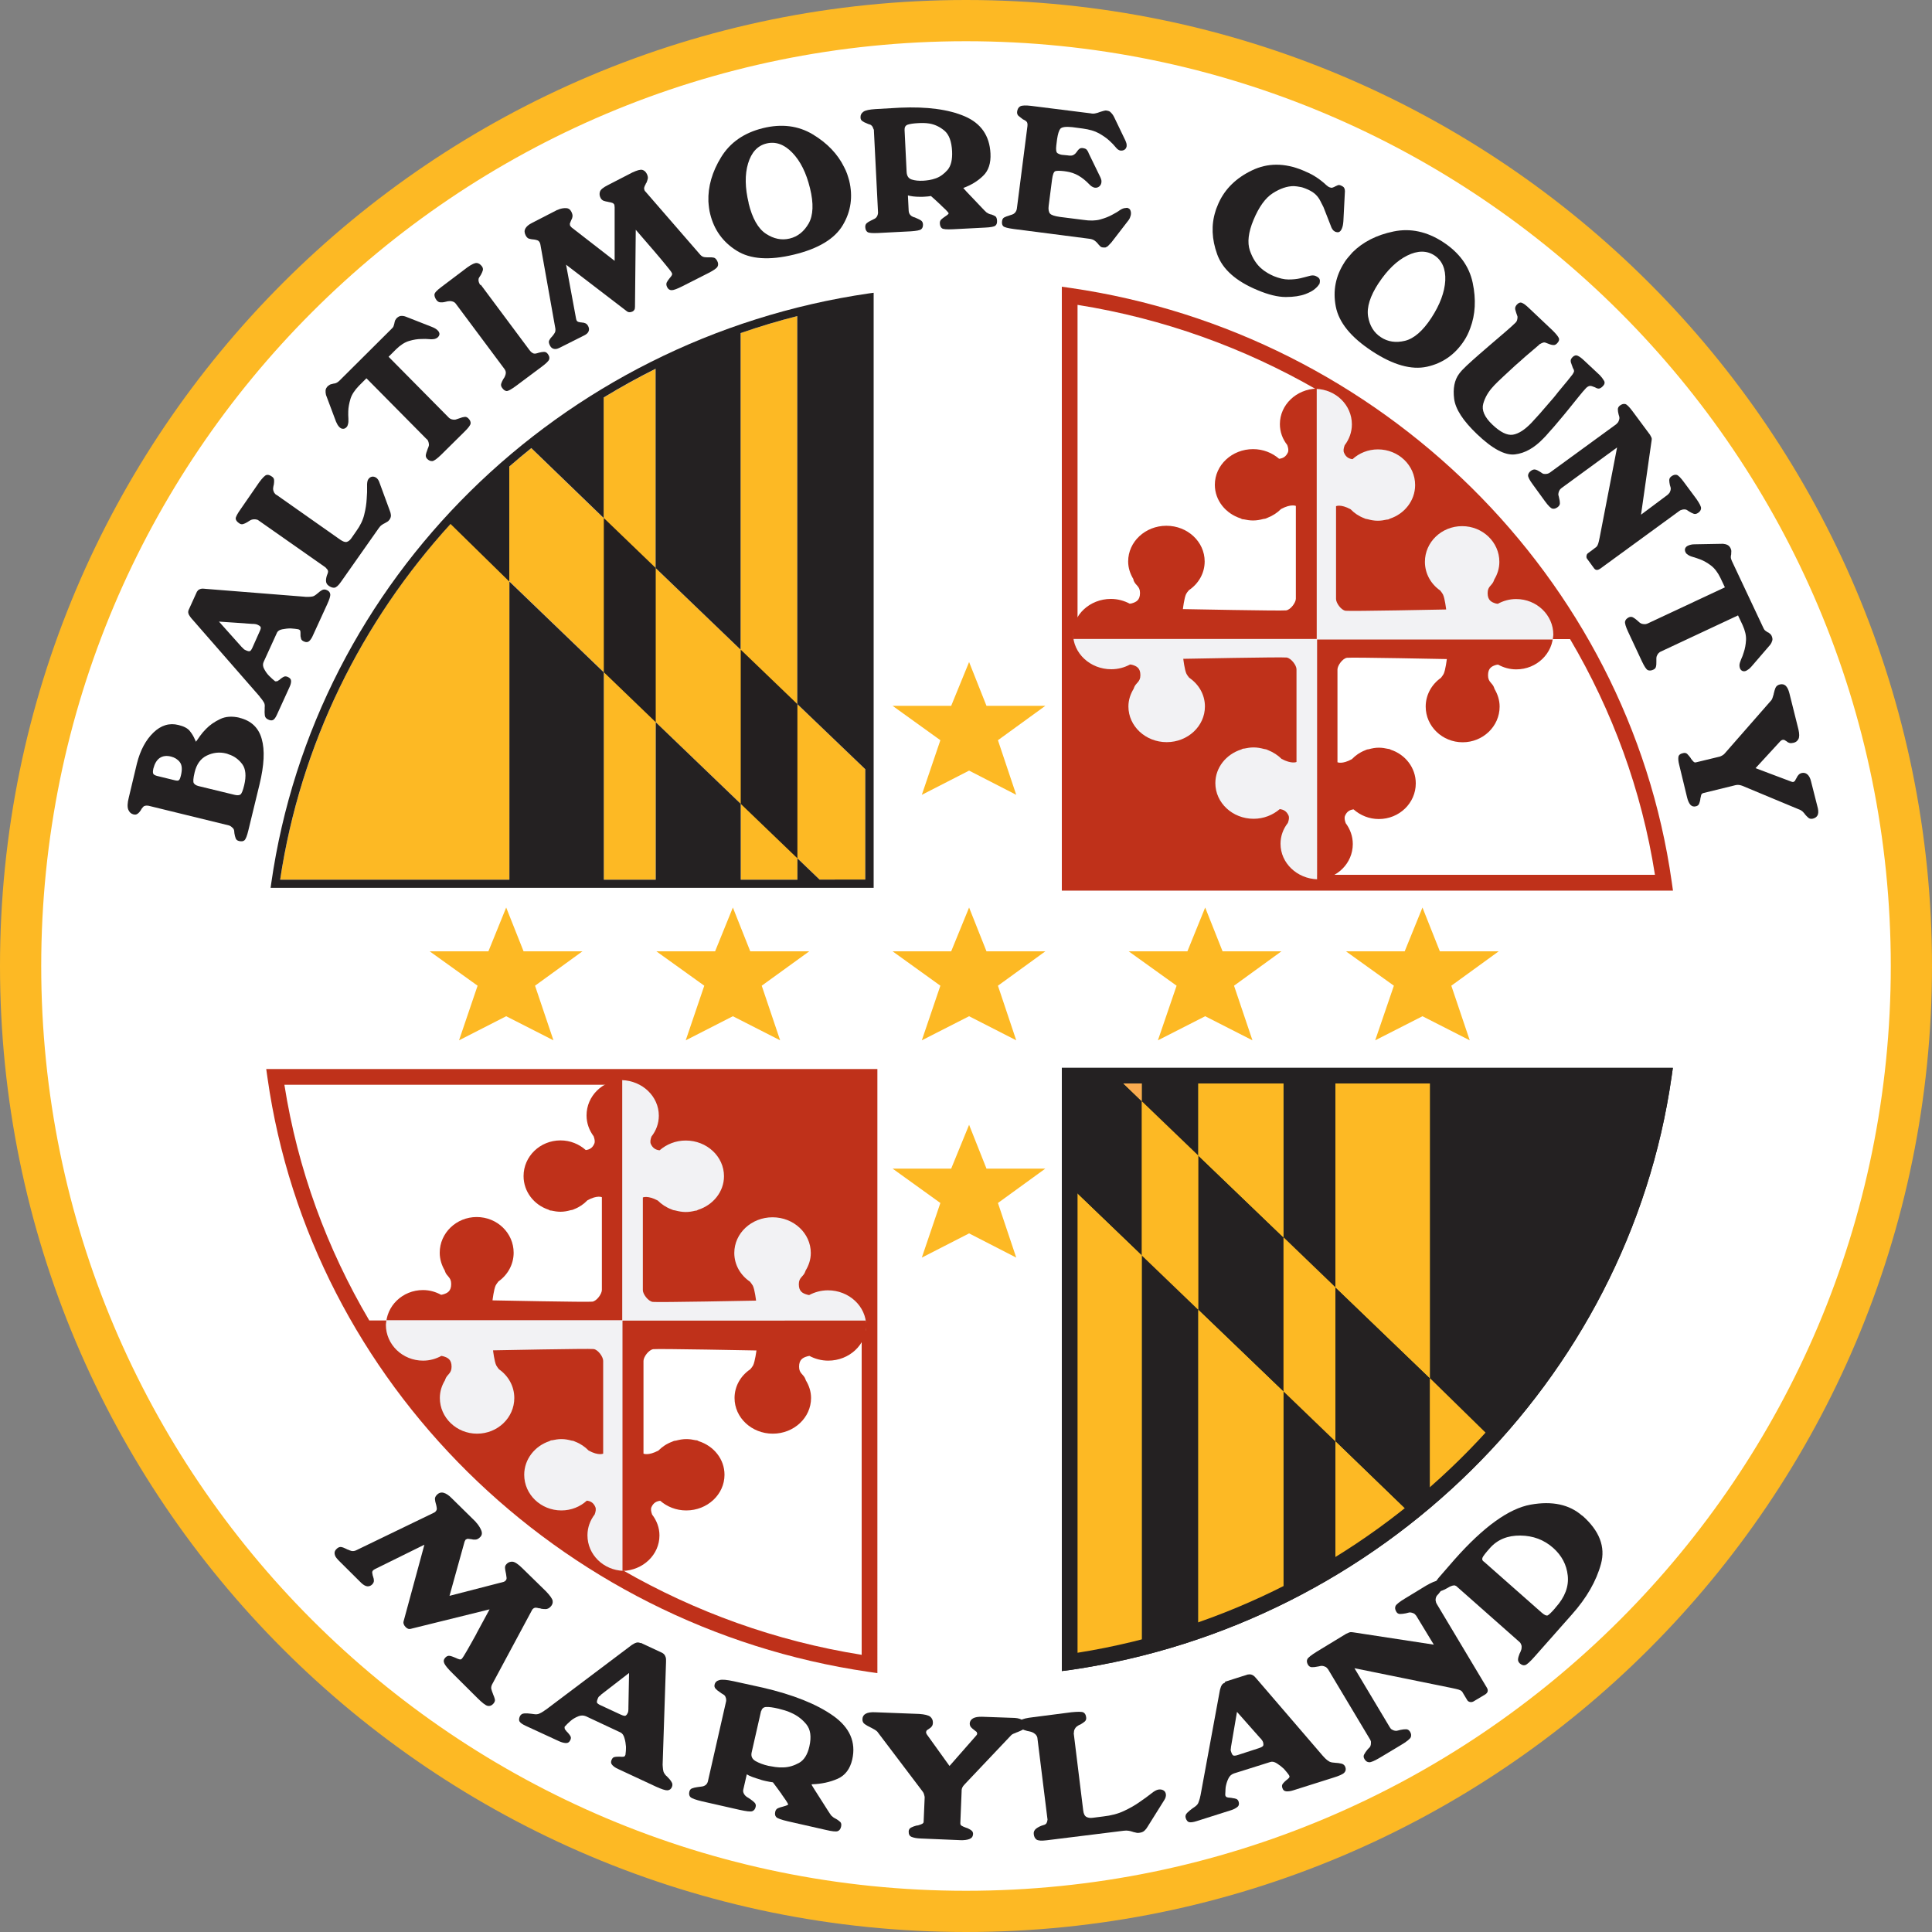<?xml version="1.0" encoding="utf-8"?>
<!-- Generator: Adobe Illustrator 23.0.6, SVG Export Plug-In . SVG Version: 6.00 Build 0)  -->
<svg version="1.1" id="Layer_1" xmlns="http://www.w3.org/2000/svg" xmlns:xlink="http://www.w3.org/1999/xlink" x="0px" y="0px"
	 viewBox="0 0 150 150" style="enable-background:new 0 0 150 150;" xml:space="preserve">
<rect x="0" y="0" width="150" height="150" fill="#808080" stroke="none"/>
<style type="text/css">
	.st0{fill:#FFFFFF;}
	.st1{fill:#FDB924;}
	.st2{fill:#221F20;}
	.st3{fill:#231F20;}
	.st4{fill:#242122;}
	.st5{fill:#284EA1;}
	.st6{fill:#FCDE2B;}
	.st7{fill:#FFE22C;}
	.st8{fill:#FBAC50;}
	.st9{fill:#BF311A;}
	.st10{fill:#F2F2F4;}
	.st11{fill:none;}
</style>
<g>
	<path class="st0" d="M148.53,75.24c0,40.79-32.92,73.85-73.52,73.85c-40.6,0-73.52-33.06-73.52-73.85
		c0-40.79,32.92-73.85,73.52-73.85C115.62,1.39,148.53,34.46,148.53,75.24z"/>
	<path class="st1" d="M63.64,68.3l-1.73-1.66v1.66h-4.4v-5.89l-6.6-6.34V68.3h-4.03V52.19l-7.33-7.05V68.3H21.75
		c2.03-13.46,9.2-25.29,19.5-33.5l5.62,5.43v-9.36c1.31-0.8,2.65-1.54,4.03-2.23V44.1l6.6,6.34V25.86c1.44-0.5,2.9-0.94,4.4-1.32
		v30.12l5.28,5.06v8.57H63.64"/>
	<polyline class="st2" points="40.93,34.48 41.26,34.79 40.93,34.48 	"/>
	<path class="st3" d="M46.88,40.22v11.97l4.03,3.88V44.1 M46.88,40.22"/>
	<path class="st3" d="M57.51,50.44v11.97l4.4,4.23V54.67 M57.51,50.44"/>
	<path class="st4" d="M67.46,22.78c-24.05,3.51-43.02,22.2-46.4,45.79l-0.05,0.36h0.37h46.13h0.32v-0.32V23.1v-0.37L67.46,22.78z
		 M63.64,68.3l-1.73-1.66v1.66h-4.4v-5.89l-6.6-6.34V68.3h-4.03v-16.1l-7.33-7.05V68.3H21.75c1.58-10.52,6.32-20.04,13.23-27.62
		l4.56,4.47v-8.93c0.56-0.49,1.13-0.96,1.71-1.43l5.62,5.43v-9.36c1.31-0.8,2.65-1.54,4.03-2.23V44.1l6.6,6.34V25.86
		c1.44-0.5,2.9-0.94,4.4-1.32v30.12l5.28,5.06v8.57H63.64z"/>
	<polyline class="st5" points="83.09,49.6 83.95,49.6 83.95,68.41 83.02,68.41 83.09,49.6 	"/>
	<path class="st4" d="M83.05,83.51v45.52c23.91-3.49,42.77-22.07,46.13-45.52H83.05"/>
	<path class="st4" d="M82.44,129.74V82.91h47.44l-0.1,0.7c-3.38,23.59-22.56,42.52-46.64,46.04L82.44,129.74z M83.66,84.12v44.2
		c22.99-3.66,41.27-21.69,44.81-44.2H83.66z"/>
	<polyline class="st6" points="103.68,111.91 103.68,121.81 109.62,117.65 103.68,111.91 	"/>
	<polyline class="st6" points="111.01,106.99 111.01,83.55 103.68,83.55 103.68,99.94 111.01,106.99 	"/>
	<polyline class="st1" points="103.68,111.91 103.68,121.81 109.62,117.65 103.68,111.91 	"/>
	<polyline class="st1" points="111.01,106.99 111.01,83.55 103.68,83.55 103.68,99.94 111.01,106.99 	"/>
	<polyline class="st7" points="88.64,85.49 88.64,83.43 86.41,83.34 88.64,85.49 	"/>
	<polyline class="st7" points="83.04,92.09 82.93,129.19 88.64,128.06 88.64,97.47 83.04,92.09 	"/>
	<polyline class="st8" points="88.64,85.49 88.64,83.43 86.41,83.34 88.64,85.49 	"/>
	<polyline class="st1" points="83.04,92.09 82.93,129.19 88.64,128.06 88.64,97.47 83.04,92.09 	"/>
	<polyline class="st6" points="93.04,101.7 93.04,126.79 99.64,124.02 99.64,108.04 93.04,101.7 	"/>
	<polyline class="st6" points="99.64,96.06 99.64,83.55 93.04,83.55 93.04,89.72 99.64,96.06 	"/>
	<polyline class="st1" points="93.04,101.7 93.04,126.79 99.64,124.02 99.64,108.04 93.04,101.7 	"/>
	<polyline class="st1" points="99.64,96.06 99.64,83.55 93.04,83.55 93.04,89.72 99.64,96.06 	"/>
	<path class="st1" d="M103.68,111.91V99.94l-4.03-3.88v11.97 M103.68,111.91"/>
	<path class="st1" d="M93.04,101.7V89.72l-4.4-4.23v11.98 M93.04,101.7"/>
	<polyline class="st1" points="111.01,106.99 111.01,116.2 115.84,111.72 111.01,106.99 	"/>
	<path class="st9" d="M129.79,68.45c-3.35-23.62-22.54-42.58-46.65-46.09l-0.7-0.1v46.89h47.45L129.79,68.45z M102.26,67.92V48.67
		h-18.6v-25c6.67,1.06,12.94,3.34,18.57,6.58l0.01,0.68l-0.12-0.12l0.27,18.53l2.77-1.59l10.26,1.42l2.21,0.64l2.64-0.19h1.63
		c3.28,5.56,5.56,11.73,6.59,18.3H102.26z"/>
	<path class="st4" d="M82.44,129.74V82.91h47.44l-0.1,0.7c-3.38,23.59-22.56,42.52-46.64,46.04L82.44,129.74z M83.66,84.12v44.2
		c22.99-3.66,41.27-21.69,44.81-44.2H83.66z"/>
	<path class="st10" d="M83.35,48.85c-0.01,0.11-0.04,0.23-0.04,0.34c0,1.53,1.33,2.77,2.97,2.77c0.54,0,1.03-0.14,1.46-0.37
		l0.14,0.02c0.36,0.1,0.66,0.25,0.66,0.81c0,0.56-0.36,0.56-0.51,1.01l-0.01,0.04c-0.25,0.41-0.41,0.87-0.41,1.38
		c0,1.53,1.33,2.77,2.97,2.77c1.64,0,2.97-1.24,2.97-2.77c0-0.92-0.48-1.73-1.22-2.23c-0.08-0.1-0.16-0.2-0.21-0.3
		c-0.15-0.3-0.25-1.17-0.25-1.17s7.66-0.15,8.02-0.1c0.36,0.05,0.77,0.61,0.77,0.91c0,0.3,0,7.2,0,7.2s-0.37,0.18-1.16-0.24
		c-0.29-0.29-0.65-0.52-1.05-0.68c-0.09-0.05-0.19-0.08-0.31-0.09c-0.26-0.07-0.53-0.12-0.81-0.12c-0.25,0-0.5,0.04-0.73,0.09
		c-0.06,0-0.11,0.01-0.13,0.02l-0.1,0.05c-1.17,0.37-2.01,1.4-2.01,2.61c0,1.53,1.33,2.77,2.97,2.77c0.79,0,1.49-0.29,2.03-0.75
		c0.27,0.03,0.52,0.14,0.68,0.49c0.07,0.16,0.03,0.36-0.05,0.58c-0.36,0.46-0.57,1.01-0.57,1.62c0,1.5,1.28,2.71,2.87,2.76V48.85
		H83.35"/>
	<path class="st9" d="M120.55,48.86c0.01,0.11,0.04,0.23,0.04,0.34c0,1.53-1.28,2.77-2.87,2.77c-0.52,0-0.99-0.14-1.41-0.37
		l-0.14,0.02c-0.35,0.1-0.64,0.25-0.64,0.81c0,0.56,0.35,0.56,0.49,1.01l0.01,0.04c0.24,0.41,0.4,0.87,0.4,1.38
		c0,1.53-1.29,2.77-2.87,2.77c-1.58,0-2.87-1.24-2.87-2.77c0-0.92,0.47-1.73,1.18-2.23c0.08-0.1,0.16-0.21,0.21-0.3
		c0.15-0.3,0.25-1.16,0.25-1.16s-7.4-0.15-7.75-0.1c-0.35,0.05-0.74,0.61-0.74,0.91c0,0.3,0,7.2,0,7.2s0.36,0.18,1.12-0.24
		c0.28-0.29,0.62-0.53,1.01-0.68c0.09-0.05,0.18-0.08,0.3-0.09c0.25-0.07,0.51-0.12,0.78-0.12c0.25,0,0.48,0.04,0.71,0.09l0.13,0.02
		l0.09,0.05c1.13,0.37,1.94,1.4,1.94,2.61c0,1.53-1.28,2.77-2.87,2.77c-0.76,0-1.44-0.29-1.96-0.75c-0.26,0.03-0.51,0.14-0.66,0.49
		c-0.07,0.16-0.03,0.36,0.05,0.58c0.34,0.46,0.55,1.01,0.55,1.62c0,1.5-1.23,2.71-2.77,2.76V48.86H120.55"/>
	<path class="st10" d="M120.56,49.62c0.01-0.11,0.04-0.23,0.04-0.34c0-1.53-1.29-2.77-2.89-2.77c-0.52,0-1,0.14-1.42,0.37
		l-0.14-0.02c-0.35-0.1-0.65-0.25-0.65-0.81c0-0.56,0.35-0.56,0.5-1.01l0.01-0.04c0.25-0.41,0.4-0.87,0.4-1.38
		c0-1.53-1.3-2.77-2.89-2.77c-1.6,0-2.89,1.24-2.89,2.77c0,0.92,0.47,1.73,1.19,2.23c0.08,0.1,0.16,0.21,0.21,0.3
		c0.15,0.3,0.25,1.17,0.25,1.17s-7.46,0.15-7.81,0.1c-0.35-0.05-0.74-0.61-0.74-0.91c0-0.3,0-7.21,0-7.21s0.36-0.18,1.13,0.24
		c0.28,0.29,0.63,0.53,1.02,0.68c0.09,0.05,0.18,0.08,0.3,0.09c0.25,0.07,0.51,0.12,0.79,0.12c0.25,0,0.48-0.04,0.71-0.09
		c0.06,0,0.11-0.01,0.13-0.02l0.1-0.05c1.13-0.37,1.96-1.4,1.96-2.61c0-1.53-1.29-2.77-2.89-2.77c-0.76,0-1.46,0.29-1.97,0.76
		c-0.26-0.03-0.51-0.14-0.66-0.5c-0.07-0.16-0.03-0.36,0.05-0.58c0.35-0.46,0.56-1.02,0.56-1.62c0-1.5-1.24-2.71-2.79-2.76v19.46
		H120.56"/>
	<path class="st9" d="M83.32,49.61c-0.01-0.11-0.04-0.23-0.04-0.34c0-1.53,1.33-2.77,2.97-2.77c0.53,0,1.03,0.14,1.46,0.37
		l0.14-0.02c0.36-0.1,0.66-0.25,0.66-0.81c0-0.56-0.36-0.56-0.51-1.01L88,44.97c-0.25-0.41-0.41-0.87-0.41-1.38
		c0-1.53,1.33-2.77,2.97-2.77c1.64,0,2.97,1.24,2.97,2.77c0,0.92-0.48,1.73-1.22,2.23c-0.09,0.1-0.17,0.2-0.22,0.3
		c-0.15,0.3-0.25,1.17-0.25,1.17s7.65,0.15,8.01,0.1c0.36-0.05,0.76-0.61,0.76-0.91c0-0.3,0-7.2,0-7.2s-0.37-0.18-1.15,0.24
		c-0.29,0.29-0.64,0.52-1.05,0.68c-0.09,0.05-0.18,0.08-0.31,0.09c-0.26,0.07-0.53,0.12-0.81,0.12c-0.25,0-0.5-0.04-0.73-0.09
		c-0.06,0-0.11-0.01-0.14-0.02l-0.09-0.05c-1.17-0.37-2.01-1.4-2.01-2.61c0-1.53,1.33-2.77,2.97-2.77c0.78,0,1.49,0.29,2.02,0.75
		c0.27-0.03,0.52-0.14,0.68-0.49c0.07-0.16,0.03-0.36-0.05-0.58c-0.36-0.46-0.57-1.01-0.57-1.62c0-1.5,1.27-2.71,2.86-2.76v19.44
		H83.32"/>
	<path class="st1" d="M0,75C0,33.57,33.57,0,75,0v3.2c-19.83,0-37.77,8.03-50.77,21.03C11.23,37.23,3.2,55.17,3.2,75
		c0,19.83,8.03,37.77,21.03,50.77c13,12.99,30.94,21.03,50.77,21.03c19.83,0,37.77-8.03,50.77-21.03
		c12.99-12.99,21.03-30.93,21.03-50.77c0-19.83-8.03-37.77-21.03-50.77C112.77,11.24,94.83,3.2,75,3.2V0c41.43,0,75,33.57,75,75
		c-0.01,41.42-33.58,75-75,75v-1.6v1.6C33.57,149.99,0,116.42,0,75 M75,1.6V0V1.6"/>
	<rect y="0" class="st11" width="150" height="150"/>
	<path class="st4" d="M18.59,55.73c0.91,0.22,1.49,0.77,1.73,1.64c0.25,0.87,0.19,2.04-0.17,3.53l-0.87,3.58
		c-0.1,0.42-0.2,0.67-0.3,0.76c-0.09,0.08-0.23,0.1-0.41,0.06c-0.14-0.03-0.23-0.1-0.27-0.21c-0.04-0.11-0.08-0.24-0.1-0.39
		l-0.01-0.1l-0.01-0.11c-0.01-0.07-0.04-0.13-0.09-0.19l-0.15-0.13l-0.1-0.06l-0.09-0.03l-6.13-1.5l-0.08-0.02l-0.1-0.01
		c-0.07-0.01-0.14,0-0.2,0.02c-0.07,0.02-0.12,0.06-0.17,0.13l-0.08,0.1l-0.06,0.11c-0.08,0.12-0.16,0.21-0.25,0.27
		c-0.09,0.07-0.19,0.08-0.32,0.05c-0.19-0.05-0.32-0.17-0.4-0.37c-0.08-0.2-0.07-0.52,0.04-0.94l0.63-2.64
		c0.26-1.03,0.69-1.83,1.28-2.4c0.59-0.57,1.24-0.77,1.95-0.59c0.42,0.1,0.72,0.26,0.88,0.47c0.17,0.21,0.3,0.43,0.39,0.65
		l0.04,0.08l0.04,0.1c0.09-0.12,0.2-0.27,0.32-0.45c0.13-0.18,0.28-0.36,0.47-0.55c0.29-0.3,0.65-0.55,1.09-0.76
		c0.43-0.21,0.94-0.24,1.53-0.1L18.59,55.73L18.59,55.73z M13.89,60.57c0.06-0.04,0.11-0.17,0.16-0.38c0.11-0.46,0.08-0.8-0.09-1.02
		c-0.17-0.22-0.4-0.36-0.68-0.43c-0.35-0.09-0.64-0.05-0.88,0.11c-0.23,0.16-0.39,0.43-0.49,0.81c-0.05,0.22-0.05,0.36,0,0.43
		c0.05,0.07,0.14,0.11,0.27,0.15l1.39,0.34C13.74,60.62,13.84,60.62,13.89,60.57L13.89,60.57z M18.66,61.69
		c0.1-0.06,0.2-0.31,0.3-0.73c0.17-0.71,0.12-1.26-0.15-1.63c-0.28-0.37-0.63-0.63-1.05-0.76l-0.1-0.04l-0.1-0.03
		c-0.52-0.13-1.02-0.07-1.5,0.16c-0.48,0.23-0.8,0.67-0.95,1.31c-0.11,0.46-0.13,0.74-0.06,0.84c0.07,0.1,0.18,0.17,0.33,0.21
		l0.03,0.01l2.8,0.68C18.41,61.76,18.57,61.75,18.66,61.69"/>
	<path class="st4" d="M14.64,47.37l0.65-1.43c0.05-0.08,0.11-0.14,0.19-0.18c0.08-0.04,0.16-0.06,0.25-0.06l0.14,0.01l0.11,0.01
		l7.67,0.61c0.06,0.01,0.11,0.01,0.16,0.01l0.13,0c0.12,0,0.22-0.01,0.32-0.03c0.1-0.02,0.2-0.08,0.3-0.16l0.02-0.02l0.04-0.03
		c0.13-0.12,0.25-0.21,0.37-0.28c0.12-0.07,0.26-0.07,0.4,0c0.15,0.07,0.23,0.17,0.25,0.31s-0.06,0.4-0.23,0.77l-1.15,2.51
		c-0.07,0.15-0.16,0.28-0.26,0.37c-0.11,0.09-0.24,0.1-0.41,0.02c-0.11-0.05-0.18-0.11-0.21-0.19c-0.02-0.07-0.04-0.15-0.05-0.22
		l0.01-0.01l-0.01-0.01l0-0.02l0-0.02l0-0.04l0-0.04l0-0.03c0-0.07,0-0.14-0.01-0.21c-0.01-0.07-0.05-0.11-0.11-0.13l-0.02-0.01
		l-0.02-0.01c-0.08-0.01-0.17-0.03-0.27-0.04c-0.11-0.01-0.22-0.02-0.34-0.03c-0.22,0-0.44,0.03-0.65,0.07
		c-0.21,0.04-0.34,0.13-0.4,0.25l-1.05,2.3c-0.07,0.17-0.05,0.35,0.05,0.53c0.1,0.19,0.22,0.37,0.38,0.53
		c0.08,0.08,0.16,0.15,0.24,0.23c0.08,0.07,0.15,0.13,0.21,0.18l0.02,0.01l0.02,0.01l0.15-0.01l0.15-0.1l0.04-0.02l0.03-0.04
		l0.03-0.02l0.03-0.02l0.02-0.02l0.03-0.02c0.07-0.05,0.13-0.09,0.21-0.12c0.07-0.03,0.16-0.02,0.28,0.03
		c0.17,0.08,0.25,0.18,0.25,0.32c0,0.14-0.04,0.29-0.11,0.44l-0.99,2.17c-0.1,0.22-0.2,0.36-0.3,0.41c-0.1,0.05-0.23,0.04-0.39-0.04
		c-0.15-0.07-0.23-0.17-0.25-0.32c-0.02-0.15-0.02-0.31-0.01-0.49l0-0.06l0-0.06c0.02-0.16,0-0.29-0.06-0.39
		c-0.06-0.1-0.13-0.21-0.22-0.32l-0.07-0.08l-0.07-0.1l-5.24-6l-0.06-0.07l-0.08-0.11c-0.05-0.07-0.1-0.14-0.12-0.23
		c-0.03-0.09-0.02-0.17,0.01-0.26L14.64,47.37L14.64,47.37z M20.17,49c0.08-0.17,0.1-0.29,0.05-0.34c-0.04-0.06-0.11-0.1-0.19-0.14
		c-0.06-0.03-0.12-0.05-0.17-0.06l-0.16-0.02l-0.05,0l-0.05,0l-2.6-0.18l1.76,1.97l0.04,0.04l0.03,0.02l0.1,0.11
		c0.04,0.03,0.09,0.06,0.16,0.09c0.11,0.05,0.2,0.08,0.28,0.07c0.07,0,0.14-0.09,0.22-0.26L20.17,49"/>
	<path class="st4" d="M21.44,38.4l4.96,3.49c0.23,0.16,0.4,0.22,0.53,0.18c0.13-0.04,0.24-0.13,0.34-0.27l0.39-0.56
		c0.31-0.43,0.52-0.86,0.62-1.29c0.11-0.43,0.17-0.84,0.19-1.22c0.03-0.37,0.04-0.69,0.03-0.96c-0.01-0.27,0.02-0.46,0.1-0.57
		c0.08-0.11,0.17-0.17,0.28-0.19c0.11-0.02,0.22,0.01,0.33,0.08c0.05,0.04,0.11,0.09,0.15,0.16c0.05,0.07,0.08,0.15,0.11,0.24
		l0.79,2.15c0.05,0.12,0.08,0.23,0.09,0.35c0.01,0.12-0.03,0.24-0.11,0.36l-0.11,0.12l-0.13,0.08l-0.07,0.04l-0.07,0.04
		c-0.07,0.03-0.14,0.07-0.22,0.13c-0.08,0.05-0.16,0.14-0.23,0.24l-2.94,4.18c-0.2,0.29-0.37,0.43-0.51,0.45
		c-0.14,0.01-0.28-0.04-0.44-0.15c-0.14-0.1-0.21-0.23-0.21-0.4c0-0.17,0.04-0.34,0.12-0.53c0.04-0.1,0.05-0.18,0.03-0.25
		c-0.03-0.07-0.07-0.13-0.13-0.18l-0.04-0.05l-0.05-0.04l-5.19-3.64l-0.05-0.03l-0.07-0.02c-0.08-0.02-0.16-0.03-0.25-0.02
		c-0.09,0.01-0.17,0.03-0.24,0.07l-0.13,0.08l-0.11,0.07c-0.12,0.07-0.24,0.13-0.33,0.15c-0.1,0.03-0.2,0.01-0.31-0.07
		c-0.16-0.11-0.25-0.23-0.26-0.35c-0.01-0.12,0.12-0.37,0.39-0.75l1.43-2.07c0.25-0.34,0.44-0.53,0.56-0.57
		c0.12-0.04,0.26,0,0.43,0.12c0.11,0.07,0.16,0.16,0.17,0.26c0.01,0.1,0,0.22-0.02,0.36l-0.03,0.12l-0.02,0.13
		c-0.01,0.07-0.01,0.14,0.01,0.21c0.02,0.07,0.05,0.13,0.08,0.19l0.08,0.09l0.07,0.07L21.44,38.4"/>
	<path class="st4" d="M33.11,34.08l-4.66-4.71l-0.58,0.58c-0.34,0.35-0.56,0.69-0.66,1.02c-0.1,0.34-0.16,0.65-0.17,0.94
		c-0.01,0.22,0,0.42,0.01,0.6c0.01,0.18,0,0.33-0.04,0.45l-0.04,0.12l-0.07,0.09c-0.09,0.09-0.18,0.13-0.28,0.12
		c-0.1,0-0.19-0.05-0.28-0.14c-0.05-0.05-0.09-0.11-0.13-0.17c-0.04-0.07-0.08-0.15-0.12-0.24l-0.78-2.08
		c-0.03-0.13-0.04-0.25-0.03-0.36c0.01-0.11,0.07-0.22,0.18-0.33l0.16-0.11c0.05-0.02,0.11-0.04,0.18-0.05l0.03-0.01l0.03-0.01
		c0.07-0.01,0.15-0.02,0.23-0.05c0.08-0.03,0.16-0.09,0.25-0.17l4.01-3.99c0.1-0.09,0.17-0.17,0.2-0.24
		c0.03-0.08,0.05-0.16,0.07-0.24l0.01-0.03v-0.04l0.05-0.16l0.1-0.15c0.11-0.11,0.23-0.18,0.34-0.19c0.11-0.01,0.24,0,0.37,0.05
		l2.04,0.8c0.11,0.04,0.2,0.09,0.27,0.13c0.07,0.04,0.13,0.09,0.19,0.15c0.08,0.08,0.12,0.17,0.13,0.26c0,0.09-0.04,0.18-0.13,0.27
		l-0.1,0.07l-0.12,0.05c-0.13,0.03-0.28,0.04-0.46,0.02c-0.18-0.02-0.38-0.02-0.6-0.01c-0.29,0-0.6,0.05-0.94,0.15
		c-0.34,0.1-0.67,0.31-1.02,0.65l-0.58,0.58l4.66,4.71l0.05,0.05l0.05,0.03c0.07,0.05,0.16,0.08,0.25,0.09
		c0.09,0.01,0.18,0.01,0.27-0.03l0.12-0.04l0.12-0.04c0.13-0.05,0.26-0.09,0.37-0.1c0.11-0.02,0.21,0.02,0.3,0.11
		c0.13,0.13,0.19,0.26,0.18,0.39c-0.01,0.13-0.17,0.35-0.49,0.66l-1.81,1.79c-0.31,0.3-0.53,0.46-0.67,0.48
		c-0.14,0.01-0.27-0.04-0.4-0.17c-0.09-0.09-0.12-0.19-0.11-0.3c0.02-0.11,0.05-0.23,0.11-0.37l0.04-0.12l0.05-0.12
		c0.03-0.07,0.05-0.15,0.04-0.23c-0.01-0.08-0.02-0.16-0.05-0.22l-0.04-0.09l-0.06-0.07L33.11,34.08"/>
	<path class="st4" d="M37.33,22.11l3.77,5.06c0.07,0.1,0.15,0.18,0.24,0.23c0.08,0.06,0.18,0.07,0.3,0.04l0.11-0.03l0.1-0.03
		c0.15-0.04,0.28-0.06,0.39-0.06c0.12,0,0.21,0.05,0.29,0.16c0.11,0.15,0.15,0.28,0.11,0.41c-0.03,0.13-0.23,0.32-0.59,0.59
		l-2.01,1.5c-0.36,0.26-0.59,0.39-0.71,0.38c-0.12-0.01-0.23-0.09-0.34-0.24c-0.08-0.11-0.11-0.21-0.08-0.32
		c0.03-0.1,0.08-0.22,0.15-0.34l0.05-0.08l0.06-0.09c0.05-0.1,0.09-0.21,0.1-0.32c0.01-0.11-0.03-0.22-0.11-0.33l-3.78-5.07
		c-0.06-0.08-0.15-0.14-0.27-0.17c-0.11-0.03-0.23-0.03-0.34-0.01l-0.13,0.03l-0.13,0.03c-0.13,0.03-0.25,0.03-0.35,0.02
		c-0.1-0.01-0.19-0.07-0.27-0.17c-0.11-0.15-0.16-0.29-0.16-0.42c0-0.14,0.19-0.34,0.54-0.6l2-1.51c0.36-0.26,0.61-0.37,0.76-0.35
		c0.15,0.02,0.27,0.11,0.38,0.25c0.08,0.1,0.1,0.21,0.08,0.31c-0.03,0.11-0.08,0.22-0.15,0.35l-0.07,0.11l-0.07,0.11
		c-0.04,0.06-0.05,0.13-0.05,0.2c0,0.07,0.02,0.13,0.04,0.19l0.05,0.11l0.05,0.08L37.33,22.11"/>
	<path class="st4" d="M49.24,24.07c-0.04,0.06-0.1,0.11-0.17,0.13c-0.06,0.03-0.13,0.04-0.2,0.04c-0.07,0-0.15-0.03-0.21-0.08
		l-4.71-3.61l0.77,4.16l0.02,0.09l0.02,0.06c0.03,0.07,0.08,0.11,0.14,0.13c0.06,0.02,0.13,0.03,0.19,0.04h0.05l0.03,0.01
		c0.1,0,0.19,0.02,0.28,0.06c0.09,0.04,0.16,0.11,0.22,0.23c0.07,0.14,0.08,0.27,0.03,0.39c-0.05,0.13-0.16,0.23-0.34,0.32
		l-1.91,0.96l-0.07,0.03l-0.07,0.03c-0.11,0.04-0.22,0.05-0.33,0.02c-0.11-0.03-0.21-0.11-0.28-0.25c-0.09-0.17-0.11-0.31-0.06-0.4
		c0.05-0.1,0.11-0.19,0.19-0.27l0.04-0.04l0.04-0.05c0.06-0.07,0.11-0.15,0.16-0.23c0.05-0.08,0.06-0.19,0.05-0.32l-1.16-6.51
		l-0.02-0.09l-0.03-0.08c-0.05-0.1-0.12-0.17-0.21-0.19c-0.09-0.03-0.18-0.05-0.28-0.06h-0.03c-0.11-0.01-0.22-0.03-0.32-0.06
		c-0.1-0.03-0.19-0.12-0.26-0.26c-0.1-0.2-0.11-0.37-0.02-0.53c0.09-0.16,0.25-0.3,0.51-0.43l1.96-1.01l0.06-0.01l0.05-0.03
		c0.19-0.07,0.37-0.11,0.57-0.1c0.19,0,0.33,0.1,0.42,0.28c0.07,0.14,0.1,0.26,0.09,0.36c-0.01,0.1-0.04,0.19-0.09,0.27l-0.03,0.07
		l-0.03,0.07l-0.06,0.16l0.02,0.15l0.05,0.06l0.07,0.08l3.34,2.59l0-4.16l-0.01-0.1L47.7,15.9c-0.04-0.08-0.1-0.13-0.17-0.15
		c-0.08-0.03-0.16-0.05-0.25-0.06l-0.04-0.01l-0.04-0.01c-0.11-0.02-0.22-0.04-0.33-0.08c-0.1-0.04-0.18-0.11-0.24-0.22
		c-0.09-0.17-0.1-0.33-0.05-0.49c0.05-0.16,0.26-0.33,0.62-0.51l1.9-0.98c0.37-0.17,0.62-0.24,0.77-0.2
		c0.15,0.04,0.26,0.14,0.35,0.31c0.07,0.15,0.1,0.28,0.07,0.39c-0.03,0.11-0.06,0.22-0.11,0.32l-0.04,0.05l-0.02,0.06
		c-0.05,0.08-0.08,0.15-0.1,0.23c-0.02,0.08-0.01,0.15,0.03,0.24l0.02,0.04l0.04,0.04l4.26,4.91c0.09,0.1,0.19,0.16,0.3,0.18
		c0.1,0.02,0.21,0.02,0.33,0.02l0.02,0l0.03,0c0.12-0.01,0.24,0,0.35,0.02c0.11,0.02,0.2,0.1,0.28,0.25
		c0.09,0.17,0.1,0.32,0.03,0.45c-0.07,0.13-0.3,0.29-0.69,0.49l-2.03,1.03c-0.4,0.2-0.68,0.31-0.84,0.31
		c-0.16,0-0.28-0.08-0.36-0.25c-0.06-0.13-0.07-0.24-0.03-0.34c0.05-0.1,0.11-0.19,0.19-0.29l0.04-0.05l0.04-0.05
		c0.05-0.06,0.1-0.12,0.13-0.18c0.03-0.06,0.03-0.12,0-0.18c-0.04-0.09-0.2-0.29-0.47-0.62c-0.27-0.33-0.56-0.68-0.88-1.05
		l-0.06-0.07l-0.06-0.07c-0.34-0.4-0.78-0.91-1.33-1.54l-0.06,5.97C49.3,23.92,49.29,24,49.24,24.07"/>
	<path class="st4" d="M55.14,16.62c-0.04-0.15-0.07-0.31-0.09-0.47c-0.02-0.17-0.04-0.34-0.05-0.51c-0.04-1.15,0.29-2.3,0.99-3.44
		c0.7-1.14,1.78-1.89,3.24-2.25c1.46-0.36,2.75-0.19,3.87,0.48c1.13,0.68,1.94,1.53,2.44,2.55c0.09,0.17,0.17,0.35,0.23,0.52
		c0.06,0.17,0.11,0.35,0.16,0.52c0.3,1.23,0.14,2.39-0.49,3.45c-0.63,1.07-1.9,1.84-3.81,2.3c-1.9,0.46-3.38,0.36-4.44-0.31
		c-1.07-0.67-1.75-1.62-2.05-2.84L55.14,16.62L55.14,16.62z M58.12,15.77c0.29,1.19,0.74,1.98,1.35,2.38
		c0.61,0.4,1.22,0.52,1.84,0.37c0.63-0.15,1.12-0.55,1.48-1.18c0.35-0.63,0.39-1.54,0.1-2.72c-0.29-1.2-0.75-2.12-1.38-2.77
		c-0.63-0.65-1.3-0.88-2-0.71c-0.7,0.17-1.17,0.69-1.43,1.55c-0.26,0.86-0.24,1.9,0.05,3.09L58.12,15.77"/>
	<path class="st4" d="M74.78,14.58c0,0.01,0.1,0.12,0.28,0.32c0.19,0.2,0.4,0.42,0.63,0.66c0.2,0.21,0.39,0.41,0.56,0.59
		c0.17,0.18,0.29,0.3,0.34,0.34l0.15,0.09l0.15,0.06l0.04,0l0.03,0.01c0.11,0.03,0.2,0.08,0.3,0.13c0.09,0.05,0.14,0.17,0.15,0.35
		c0.01,0.18-0.03,0.31-0.13,0.39c-0.1,0.08-0.36,0.13-0.79,0.15l-2.52,0.13c-0.45,0.02-0.73,0-0.83-0.07
		c-0.1-0.07-0.16-0.2-0.17-0.38c-0.01-0.13,0.03-0.24,0.11-0.31c0.08-0.08,0.17-0.14,0.27-0.21c0.05-0.04,0.11-0.08,0.17-0.12
		c0.06-0.04,0.11-0.09,0.14-0.15c-0.04-0.07-0.12-0.15-0.23-0.27c-0.11-0.11-0.24-0.23-0.38-0.36l-0.03-0.04l-0.04-0.03
		c-0.17-0.16-0.4-0.38-0.7-0.64c-0.07,0.01-0.14,0.02-0.22,0.03c-0.08,0.01-0.17,0.01-0.26,0.02c-0.06,0-0.12,0.01-0.18,0.01
		c-0.07,0-0.13,0-0.2,0c-0.18,0-0.35-0.01-0.52-0.03c-0.17-0.02-0.31-0.05-0.41-0.08l0.06,1.2c0.01,0.11,0.04,0.22,0.11,0.3
		c0.07,0.09,0.17,0.15,0.29,0.19l0.02,0.01L71,16.87l0.09,0.04l0.09,0.04c0.13,0.05,0.23,0.11,0.33,0.17
		c0.09,0.06,0.14,0.16,0.15,0.29c0.01,0.18-0.04,0.31-0.14,0.39c-0.1,0.08-0.37,0.13-0.81,0.16l-2.53,0.13
		c-0.44,0.02-0.72,0-0.82-0.07c-0.11-0.07-0.17-0.2-0.18-0.38c-0.01-0.13,0.03-0.24,0.11-0.31c0.08-0.07,0.19-0.14,0.32-0.2
		l0.12-0.06l0.12-0.06c0.1-0.04,0.18-0.11,0.23-0.19c0.05-0.08,0.08-0.17,0.09-0.27l0-0.03l0-0.03l-0.32-6.35l0-0.06L67.81,10
		c-0.02-0.08-0.06-0.15-0.1-0.21c-0.05-0.06-0.11-0.11-0.2-0.13l-0.12-0.04l-0.11-0.05c-0.14-0.05-0.25-0.11-0.33-0.17
		c-0.09-0.06-0.14-0.16-0.14-0.28c-0.01-0.19,0.07-0.34,0.23-0.45c0.16-0.11,0.47-0.17,0.92-0.2l1.93-0.11
		c2.08-0.09,3.75,0.13,5.01,0.67c1.26,0.54,1.93,1.5,2,2.88c0.04,0.75-0.15,1.34-0.57,1.74c-0.42,0.41-0.93,0.72-1.53,0.94
		L74.78,14.58L74.78,14.58z M70.23,10.08l0.16,3.28c0.02,0.31,0.15,0.5,0.4,0.58c0.25,0.08,0.55,0.11,0.9,0.09
		c0.13-0.01,0.28-0.02,0.45-0.05c0.17-0.03,0.34-0.07,0.53-0.14c0.33-0.12,0.63-0.34,0.9-0.65c0.27-0.32,0.38-0.8,0.35-1.45
		c-0.04-0.77-0.24-1.3-0.6-1.6c-0.36-0.3-0.75-0.48-1.17-0.55C72,9.57,71.85,9.55,71.7,9.55c-0.15,0-0.29,0-0.42,0.01
		c-0.37,0.02-0.63,0.06-0.81,0.12c-0.17,0.06-0.25,0.2-0.24,0.42L70.23,10.08"/>
	<path class="st4" d="M87.49,16.13c0.14,0.03,0.23,0.09,0.27,0.19c0.04,0.1,0.06,0.21,0.04,0.34l-0.01,0.06l-0.02,0.06l-0.05,0.15
		l-0.08,0.14l-1.35,1.75c-0.07,0.07-0.12,0.13-0.17,0.18l-0.13,0.13l-0.15,0.08c-0.05,0.01-0.13,0.01-0.23,0
		c-0.07-0.01-0.12-0.03-0.16-0.06l-0.13-0.13l-0.05-0.06l-0.05-0.06c-0.07-0.09-0.15-0.16-0.25-0.23c-0.1-0.07-0.25-0.12-0.45-0.14
		l-5.81-0.75c-0.45-0.06-0.72-0.13-0.81-0.21c-0.09-0.08-0.13-0.22-0.1-0.41c0.02-0.13,0.07-0.23,0.17-0.28
		c0.1-0.05,0.22-0.1,0.37-0.14l0.11-0.04l0.13-0.04c0.08-0.03,0.15-0.07,0.2-0.12c0.05-0.05,0.09-0.11,0.12-0.17l0.03-0.09
		l0.02-0.09l0.82-6.4c0.01-0.09,0.01-0.17-0.01-0.24c-0.02-0.08-0.08-0.14-0.19-0.21l-0.08-0.04l-0.08-0.04
		C79.3,9.16,79.18,9.09,79.08,9c-0.09-0.08-0.13-0.2-0.11-0.34c0.03-0.2,0.11-0.34,0.25-0.41c0.14-0.07,0.42-0.08,0.84-0.03
		l4.62,0.58c0.13,0.03,0.25,0.03,0.37,0c0.12-0.02,0.23-0.06,0.33-0.1c0.11-0.03,0.21-0.07,0.3-0.09c0.09-0.03,0.18-0.04,0.26-0.02
		c0.12,0.02,0.22,0.05,0.28,0.12c0.07,0.06,0.13,0.14,0.19,0.22l0.04,0.07l0.04,0.07l0.88,1.83c0.04,0.09,0.07,0.18,0.09,0.25
		c0.01,0.07,0.02,0.14,0.01,0.21c-0.02,0.11-0.07,0.2-0.16,0.26c-0.09,0.06-0.19,0.08-0.32,0.07c-0.12-0.02-0.25-0.1-0.37-0.26
		c-0.13-0.16-0.29-0.33-0.5-0.52c-0.21-0.19-0.48-0.38-0.8-0.56c-0.32-0.18-0.74-0.3-1.25-0.37l-0.83-0.11
		c-0.5-0.05-0.8-0.01-0.92,0.13c-0.11,0.14-0.19,0.41-0.25,0.81l-0.06,0.48c-0.04,0.33-0.01,0.53,0.09,0.6
		c0.11,0.07,0.22,0.11,0.35,0.13l0.42,0.04c0.22,0.04,0.39,0.03,0.49-0.04c0.1-0.06,0.18-0.14,0.24-0.23l0.02-0.03l0.02-0.03
		c0.05-0.07,0.1-0.13,0.17-0.18c0.06-0.05,0.16-0.07,0.28-0.05c0.13,0.02,0.22,0.06,0.27,0.11c0.05,0.06,0.09,0.12,0.12,0.18
		l0.01,0.02l0.02,0.05l0.02,0.05l0.9,1.85c0.04,0.08,0.06,0.16,0.08,0.23c0.01,0.07,0.01,0.13,0,0.19c-0.02,0.12-0.07,0.22-0.17,0.3
		c-0.1,0.08-0.22,0.11-0.35,0.09c-0.07-0.01-0.14-0.04-0.22-0.09c-0.08-0.05-0.16-0.12-0.23-0.2c-0.24-0.25-0.51-0.47-0.8-0.64
		c-0.29-0.17-0.62-0.28-0.97-0.33l-0.08-0.01l-0.06-0.01c-0.35-0.04-0.58-0.04-0.7,0c-0.12,0.05-0.2,0.27-0.25,0.65l-0.26,2.02
		c-0.04,0.29,0,0.5,0.1,0.62c0.1,0.12,0.36,0.2,0.76,0.26l1.82,0.23c0.52,0.08,0.96,0.07,1.32-0.03c0.36-0.1,0.67-0.22,0.92-0.36
		c0.23-0.12,0.44-0.24,0.6-0.36c0.17-0.11,0.32-0.17,0.45-0.17l0.05-0.01l0.04,0L87.49,16.13"/>
	<path class="st4" d="M102.41,22.07c-0.04,0.09-0.14,0.21-0.32,0.36c-0.17,0.15-0.42,0.28-0.73,0.4c-0.4,0.15-0.91,0.23-1.53,0.23
		c-0.62,0-1.36-0.18-2.21-0.54c-1.66-0.69-2.7-1.61-3.12-2.78c-0.42-1.17-0.47-2.28-0.13-3.34c0.02-0.08,0.05-0.16,0.08-0.24
		c0.03-0.08,0.06-0.15,0.09-0.22l0.04-0.1l0.04-0.09c0.5-1.1,1.37-1.94,2.58-2.52c1.22-0.59,2.54-0.59,3.96,0
		c0.36,0.15,0.65,0.29,0.88,0.43c0.23,0.14,0.41,0.27,0.56,0.39c0.15,0.12,0.28,0.23,0.37,0.32c0.1,0.09,0.19,0.15,0.28,0.18
		c0.08,0.03,0.15,0.04,0.22,0.01c0.07-0.02,0.13-0.05,0.2-0.09c0.06-0.03,0.13-0.06,0.2-0.09c0.07-0.02,0.14-0.02,0.23,0.02
		c0.14,0.06,0.23,0.12,0.26,0.19c0.04,0.07,0.06,0.16,0.06,0.25l-0.12,2.33c-0.01,0.11-0.02,0.22-0.04,0.32
		c-0.02,0.1-0.05,0.19-0.08,0.26c-0.05,0.12-0.11,0.2-0.19,0.25s-0.19,0.04-0.33-0.01l-0.13-0.09l-0.09-0.11l-0.07-0.13
		c-0.02-0.05-0.04-0.1-0.06-0.16l-0.56-1.43c-0.06-0.11-0.11-0.21-0.16-0.31c-0.05-0.1-0.09-0.19-0.14-0.27
		c-0.11-0.19-0.25-0.35-0.41-0.48c-0.16-0.13-0.39-0.26-0.7-0.38c-0.13-0.05-0.27-0.1-0.42-0.12c-0.15-0.03-0.3-0.05-0.47-0.06
		c-0.51,0-1.05,0.18-1.63,0.55c-0.58,0.37-1.08,1.07-1.5,2.08c-0.4,0.96-0.49,1.75-0.28,2.37c0.21,0.61,0.52,1.09,0.93,1.43
		c0.15,0.13,0.31,0.23,0.47,0.33c0.16,0.09,0.32,0.17,0.46,0.23c0.42,0.17,0.8,0.26,1.14,0.26c0.34,0,0.64-0.03,0.9-0.09
		c0.27-0.06,0.5-0.13,0.7-0.18c0.19-0.06,0.36-0.06,0.49-0.01c0.21,0.09,0.32,0.19,0.34,0.31c0.02,0.12,0,0.24-0.05,0.37
		L102.41,22.07"/>
	<path class="st4" d="M104.38,20.37c0.08-0.13,0.18-0.26,0.29-0.39c0.11-0.13,0.22-0.26,0.34-0.39c0.81-0.81,1.88-1.35,3.19-1.62
		c1.31-0.27,2.6,0.01,3.85,0.83c1.25,0.82,2.02,1.87,2.29,3.16c0.27,1.29,0.21,2.46-0.19,3.52c-0.07,0.19-0.14,0.36-0.22,0.52
		c-0.08,0.16-0.17,0.32-0.27,0.47c-0.7,1.06-1.65,1.73-2.86,2c-1.21,0.27-2.64-0.13-4.28-1.21c-1.63-1.07-2.57-2.22-2.81-3.46
		c-0.24-1.24-0.01-2.38,0.68-3.44L104.38,20.37L104.38,20.37z M107.04,21.97c-0.67,1.02-0.94,1.89-0.82,2.61
		c0.12,0.71,0.45,1.25,0.99,1.6c0.54,0.36,1.17,0.45,1.87,0.28c0.7-0.17,1.39-0.77,2.05-1.78c0.67-1.03,1.03-2,1.08-2.9
		c0.04-0.9-0.24-1.55-0.84-1.95c-0.6-0.39-1.3-0.39-2.11,0.01c-0.81,0.4-1.55,1.12-2.23,2.15L107.04,21.97"/>
	<path class="st4" d="M119.52,26.75c-0.13,0.11-0.29,0.25-0.48,0.41c-0.19,0.16-0.39,0.33-0.61,0.52c-0.12,0.11-0.25,0.23-0.38,0.34
		c-0.13,0.12-0.27,0.23-0.4,0.35c-0.33,0.3-0.64,0.59-0.94,0.87c-0.3,0.28-0.54,0.51-0.73,0.71l-0.01,0.02l-0.02,0.02
		c-0.38,0.4-0.65,0.85-0.79,1.35c-0.14,0.5,0.09,1.04,0.71,1.63c0.62,0.59,1.15,0.85,1.59,0.78c0.44-0.07,0.92-0.38,1.44-0.92
		c0.19-0.2,0.4-0.43,0.63-0.69c0.23-0.26,0.46-0.53,0.7-0.81c0.13-0.15,0.26-0.3,0.39-0.45c0.12-0.15,0.25-0.3,0.36-0.45
		c0.28-0.34,0.52-0.63,0.73-0.88c0.2-0.25,0.33-0.41,0.38-0.48c0.07-0.1,0.11-0.19,0.12-0.24c0-0.06-0.01-0.12-0.05-0.18l-0.04-0.08
		l-0.04-0.1l-0.01-0.06l-0.03-0.04l-0.01-0.04l-0.01-0.04c-0.04-0.09-0.07-0.18-0.07-0.27c-0.01-0.09,0.04-0.18,0.13-0.28
		c0.13-0.14,0.27-0.18,0.41-0.12c0.14,0.06,0.3,0.18,0.49,0.36l1.23,1.15c0.13,0.14,0.24,0.28,0.32,0.42
		c0.09,0.14,0.06,0.29-0.09,0.44c-0.13,0.13-0.24,0.19-0.34,0.18c-0.1-0.01-0.19-0.05-0.27-0.1l-0.08-0.03l-0.08-0.03
		c-0.12-0.05-0.23-0.06-0.31-0.03c-0.08,0.03-0.15,0.08-0.21,0.14c-0.16,0.17-0.36,0.4-0.59,0.69c-0.23,0.29-0.5,0.62-0.79,0.98
		c-0.23,0.28-0.47,0.58-0.73,0.88c-0.25,0.31-0.52,0.61-0.79,0.91c-0.07,0.08-0.14,0.16-0.21,0.24c-0.07,0.08-0.14,0.15-0.22,0.23
		c-0.7,0.73-1.43,1.14-2.2,1.23c-0.77,0.09-1.75-0.43-2.95-1.58c-1.08-1.03-1.67-1.94-1.77-2.74c-0.1-0.79,0.02-1.44,0.38-1.93
		l0.11-0.14l0.12-0.14c0.2-0.21,0.47-0.47,0.82-0.78c0.35-0.31,0.72-0.64,1.11-0.97l0.15-0.13l0.14-0.12
		c0.43-0.37,0.83-0.71,1.19-1.02c0.36-0.31,0.61-0.54,0.75-0.68l0.06-0.07l0.05-0.1c0.02-0.06,0.03-0.13,0.04-0.2
		c0.01-0.07,0-0.14-0.04-0.22l-0.05-0.14l-0.04-0.13c-0.04-0.11-0.06-0.2-0.05-0.29c0.01-0.08,0.06-0.17,0.14-0.26
		c0.13-0.14,0.27-0.18,0.4-0.12c0.14,0.06,0.31,0.19,0.53,0.4l1.85,1.75c0.26,0.26,0.41,0.45,0.47,0.58
		c0.05,0.12,0.01,0.25-0.12,0.39c-0.09,0.1-0.18,0.15-0.27,0.15c-0.09,0-0.18-0.01-0.29-0.05l-0.13-0.05
		c-0.05-0.02-0.1-0.04-0.16-0.06c-0.09-0.04-0.17-0.06-0.25-0.03c-0.08,0.02-0.15,0.06-0.22,0.1l-0.06,0.03l-0.05,0.04L119.52,26.75
		"/>
	<path class="st4" d="M129.47,38.42l0.07-0.07l0.08-0.09c0.03-0.06,0.06-0.12,0.08-0.19c0.02-0.07,0.02-0.14,0.01-0.21l-0.03-0.1
		l-0.03-0.1c-0.03-0.14-0.05-0.27-0.05-0.38c0-0.12,0.06-0.22,0.17-0.3c0.15-0.11,0.28-0.14,0.41-0.11
		c0.12,0.03,0.32,0.23,0.58,0.59l0.95,1.28c0.25,0.36,0.37,0.6,0.36,0.73c-0.01,0.13-0.08,0.25-0.23,0.35
		c-0.12,0.08-0.23,0.11-0.34,0.07c-0.11-0.04-0.23-0.1-0.36-0.18l-0.09-0.06l-0.09-0.06c-0.06-0.03-0.12-0.04-0.19-0.04
		c-0.07,0-0.14,0.01-0.19,0.03l-0.12,0.04l-0.09,0.06l-6.14,4.48c-0.09,0.06-0.17,0.09-0.25,0.09c-0.09,0-0.16-0.05-0.22-0.13
		l-0.51-0.7l-0.02-0.02l-0.02-0.03c-0.04-0.07-0.05-0.14-0.03-0.23c0.01-0.09,0.06-0.16,0.14-0.21l0.47-0.35l0.02-0.02l0.1-0.07
		l0.07-0.07c0.04-0.05,0.08-0.13,0.11-0.23c0.03-0.1,0.07-0.25,0.11-0.47l1.35-6.98l-4.31,3.15l-0.08,0.07l-0.06,0.07
		c-0.04,0.06-0.07,0.13-0.09,0.21c-0.02,0.08-0.03,0.15-0.01,0.22l0.03,0.11l0.02,0.1c0.04,0.15,0.06,0.28,0.06,0.4
		c0,0.12-0.06,0.22-0.18,0.31c-0.14,0.1-0.27,0.14-0.4,0.11c-0.13-0.03-0.33-0.23-0.59-0.59l-0.93-1.28
		c-0.26-0.35-0.38-0.59-0.37-0.72c0.01-0.13,0.09-0.25,0.23-0.35c0.12-0.09,0.24-0.12,0.35-0.09c0.11,0.03,0.22,0.09,0.35,0.17
		l0.09,0.06l0.09,0.06c0.06,0.04,0.13,0.05,0.21,0.05c0.08,0,0.15-0.01,0.22-0.03l0.09-0.04l0.08-0.05l5.13-3.74l0.07-0.07
		l0.08-0.09c0.03-0.06,0.06-0.12,0.08-0.19c0.02-0.07,0.03-0.13,0.02-0.2l-0.03-0.11l-0.03-0.1c-0.04-0.15-0.06-0.28-0.06-0.4
		c0-0.12,0.06-0.22,0.17-0.3c0.15-0.11,0.28-0.14,0.41-0.11c0.12,0.03,0.31,0.22,0.57,0.57l1.35,1.82c0.05,0.09,0.09,0.16,0.11,0.21
		c0.02,0.05,0.03,0.11,0.02,0.17l-0.01,0.07l-0.01,0.07l-0.81,5.68L129.47,38.42"/>
	<path class="st4" d="M127.92,48.41l6-2.81l-0.35-0.74c-0.21-0.43-0.46-0.75-0.74-0.96c-0.28-0.21-0.56-0.37-0.83-0.47
		c-0.21-0.08-0.4-0.14-0.57-0.19c-0.18-0.05-0.31-0.11-0.41-0.19l-0.1-0.08l-0.06-0.1c-0.05-0.11-0.06-0.21-0.02-0.3
		c0.04-0.09,0.11-0.16,0.23-0.21c0.06-0.03,0.13-0.05,0.21-0.07c0.08-0.02,0.17-0.03,0.27-0.03l2.22-0.04
		c0.13,0.01,0.25,0.04,0.35,0.09c0.1,0.05,0.19,0.14,0.25,0.28c0.03,0.07,0.05,0.13,0.05,0.19c0,0.06-0.01,0.12-0.01,0.19l0,0.03
		l0,0.03c-0.02,0.07-0.03,0.15-0.03,0.23c0,0.08,0.03,0.18,0.08,0.29l2.41,5.12c0.05,0.12,0.1,0.21,0.16,0.27
		c0.06,0.05,0.13,0.1,0.2,0.14l0.03,0.02l0.04,0.01l0.13,0.1c0.04,0.04,0.08,0.08,0.11,0.14c0.07,0.15,0.09,0.27,0.06,0.38
		c-0.03,0.11-0.08,0.22-0.17,0.34l-1.43,1.66c-0.08,0.09-0.15,0.16-0.21,0.21c-0.07,0.05-0.13,0.09-0.2,0.13
		c-0.1,0.05-0.2,0.06-0.29,0.03c-0.09-0.03-0.16-0.1-0.21-0.21l-0.03-0.12l-0.01-0.13c0.01-0.13,0.06-0.28,0.13-0.45
		c0.08-0.17,0.15-0.35,0.21-0.56c0.09-0.27,0.15-0.58,0.17-0.93c0.02-0.35-0.07-0.74-0.27-1.18l-0.35-0.74l-6,2.81l-0.06,0.03
		l-0.04,0.03c-0.07,0.05-0.13,0.12-0.17,0.21c-0.05,0.08-0.07,0.17-0.07,0.27l0,0.12l0,0.12c0,0.14,0,0.27-0.03,0.38
		c-0.02,0.11-0.09,0.19-0.2,0.24c-0.16,0.08-0.31,0.09-0.43,0.04c-0.12-0.05-0.27-0.28-0.46-0.68l-1.08-2.31
		c-0.18-0.39-0.26-0.66-0.23-0.79c0.03-0.13,0.13-0.24,0.29-0.32c0.11-0.05,0.22-0.05,0.32,0c0.1,0.05,0.2,0.13,0.31,0.22l0.09,0.08
		l0.09,0.08c0.06,0.06,0.13,0.09,0.2,0.12c0.08,0.02,0.15,0.03,0.23,0.03l0.1-0.01l0.09-0.03L127.92,48.41"/>
	<path class="st4" d="M134.96,60.94c-0.08,0-0.15,0-0.22,0.02l-0.04,0.01l-0.04,0.01l-2.4,0.59c-0.09,0.02-0.15,0.07-0.18,0.15
		c-0.02,0.08-0.04,0.17-0.06,0.27l-0.01,0.05l0,0.04c-0.02,0.11-0.05,0.22-0.09,0.32c-0.04,0.1-0.12,0.17-0.24,0.2
		c-0.19,0.05-0.33,0-0.44-0.12c-0.11-0.13-0.19-0.31-0.25-0.55l-0.62-2.56c-0.06-0.24-0.08-0.43-0.06-0.59
		c0.02-0.16,0.14-0.26,0.37-0.31c0.13-0.03,0.24-0.01,0.32,0.07c0.08,0.08,0.16,0.18,0.24,0.28l0.03,0.05l0.03,0.05
		c0.06,0.08,0.12,0.15,0.18,0.21c0.06,0.06,0.12,0.08,0.19,0.06l1.82-0.44l0.05-0.01l0.06-0.03c0.05-0.02,0.11-0.05,0.17-0.09
		c0.06-0.04,0.12-0.09,0.18-0.17l3.59-4.1c0.04-0.06,0.07-0.13,0.09-0.2c0.03-0.08,0.05-0.17,0.08-0.26v-0.03l0.01-0.03
		c0.03-0.15,0.08-0.3,0.13-0.43c0.06-0.13,0.17-0.22,0.34-0.26c0.18-0.04,0.33-0.01,0.45,0.1c0.12,0.11,0.22,0.31,0.29,0.59l0.7,2.8
		c0.08,0.35,0.08,0.6,0,0.75c-0.08,0.15-0.2,0.25-0.38,0.29c-0.13,0.03-0.24,0.04-0.32,0.01c-0.08-0.02-0.15-0.06-0.2-0.11
		l-0.06-0.04l-0.05-0.03l-0.1-0.06l-0.12,0l-0.08,0.03l-0.09,0.07l-1.93,2.1l2.79,1.05l0.08,0.02l0.07,0l0.11-0.07l0.07-0.13
		l0.04-0.07l0.03-0.05c0.03-0.08,0.08-0.15,0.14-0.22c0.06-0.07,0.14-0.12,0.24-0.15c0.17-0.04,0.32-0.01,0.45,0.1
		c0.13,0.11,0.23,0.29,0.29,0.55l0.53,2.09c0.05,0.24,0.04,0.42-0.03,0.55c-0.07,0.12-0.19,0.21-0.36,0.25
		c-0.14,0.03-0.26,0.01-0.35-0.07c-0.09-0.08-0.18-0.17-0.26-0.26l-0.01-0.02l-0.01-0.02l-0.15-0.17l-0.16-0.12L135.25,61
		C135.14,60.96,135.04,60.94,134.96,60.94"/>
	<polyline class="st1" points="75.24,78.9 71.57,80.77 73.01,76.53 69.3,73.86 73.85,73.86 75.24,70.46 76.59,73.86 81.16,73.86 
		77.48,76.53 78.9,80.77 75.24,78.9 	"/>
	<polyline class="st1" points="75.24,59.83 71.57,61.71 73.01,57.47 69.3,54.8 73.85,54.8 75.24,51.4 76.59,54.8 81.16,54.8 
		77.48,57.47 78.9,61.71 75.24,59.83 	"/>
	<polyline class="st1" points="75.24,95.76 71.57,97.64 73.01,93.4 69.3,90.73 73.85,90.73 75.24,87.33 76.59,90.73 81.16,90.73 
		77.48,93.4 78.9,97.64 75.24,95.76 	"/>
	<polyline class="st1" points="110.44,78.9 106.77,80.77 108.22,76.53 104.5,73.86 109.06,73.86 110.44,70.46 111.79,73.86 
		116.36,73.86 112.68,76.53 114.11,80.77 110.44,78.9 	"/>
	<polyline class="st1" points="93.57,78.9 89.9,80.77 91.35,76.53 87.63,73.86 92.19,73.86 93.57,70.46 94.92,73.86 99.49,73.86 
		95.81,76.53 97.24,80.77 93.57,78.9 	"/>
	<polyline class="st1" points="56.9,78.9 53.24,80.77 54.68,76.53 50.96,73.86 55.52,73.86 56.9,70.46 58.25,73.86 62.83,73.86 
		59.14,76.53 60.57,80.77 56.9,78.9 	"/>
	<polyline class="st1" points="39.3,78.9 35.64,80.77 37.08,76.53 33.36,73.86 37.92,73.86 39.3,70.46 40.65,73.86 45.22,73.86 
		41.54,76.53 42.97,80.77 39.3,78.9 	"/>
	<polyline class="st5" points="67.47,102.54 66.6,102.54 66.6,83.73 67.54,83.73 67.47,102.54 	"/>
	<path class="st9" d="M20.67,83l0.1,0.7c3.35,23.62,22.54,42.57,46.65,46.1l0.7,0.1V83H20.67z M66.9,128.48
		c-6.67-1.06-12.94-3.34-18.57-6.58l-0.01-0.68l0.12,0.11l-0.26-18.53l-2.77,1.59l-10.26-1.42l-2.21-0.64l-2.64,0.19h-1.63
		c-3.28-5.56-5.56-11.73-6.59-18.3h26.22v19.26H66.9V128.48z"/>
	<path class="st10" d="M67.21,103.29c0.01-0.11,0.04-0.23,0.04-0.34c0-1.53-1.33-2.77-2.97-2.77c-0.53,0-1.03,0.14-1.46,0.37
		l-0.14-0.03c-0.36-0.1-0.66-0.25-0.66-0.81c0-0.56,0.36-0.56,0.51-1.01l0.01-0.04c0.25-0.41,0.41-0.87,0.41-1.38
		c0-1.53-1.33-2.77-2.97-2.77c-1.64,0-2.97,1.24-2.97,2.77c0,0.92,0.48,1.73,1.22,2.23c0.08,0.1,0.16,0.21,0.22,0.31
		c0.15,0.3,0.25,1.16,0.25,1.16s-7.66,0.15-8.02,0.1c-0.36-0.05-0.77-0.61-0.77-0.91c0-0.3,0-7.2,0-7.2s0.37-0.18,1.16,0.24
		c0.29,0.29,0.65,0.53,1.05,0.68c0.09,0.05,0.19,0.08,0.31,0.09c0.26,0.07,0.53,0.12,0.81,0.12c0.25,0,0.5-0.04,0.73-0.1
		c0.06,0,0.11-0.01,0.13-0.02l0.1-0.05c1.16-0.37,2.01-1.4,2.01-2.61c0-1.53-1.33-2.77-2.97-2.77c-0.78,0-1.49,0.29-2.03,0.76
		c-0.27-0.03-0.52-0.14-0.68-0.49c-0.07-0.16-0.03-0.36,0.05-0.58c0.36-0.46,0.57-1.01,0.57-1.62c0-1.5-1.28-2.71-2.87-2.76v19.44
		H67.21"/>
	<path class="st9" d="M30.01,103.27c-0.01-0.11-0.04-0.22-0.04-0.34c0-1.53,1.28-2.77,2.87-2.77c0.52,0,0.99,0.14,1.41,0.37
		l0.14-0.03c0.35-0.1,0.64-0.25,0.64-0.81c0-0.56-0.35-0.56-0.49-1.01l-0.01-0.04c-0.24-0.41-0.39-0.87-0.39-1.38
		c0-1.53,1.29-2.77,2.87-2.77c1.59,0,2.87,1.24,2.87,2.77c0,0.92-0.47,1.73-1.18,2.23c-0.08,0.1-0.16,0.21-0.21,0.3
		c-0.15,0.3-0.25,1.17-0.25,1.17s7.4,0.15,7.75,0.1c0.35-0.05,0.74-0.61,0.74-0.91c0-0.3,0-7.2,0-7.2s-0.36-0.18-1.12,0.24
		c-0.28,0.29-0.62,0.53-1.01,0.68c-0.09,0.05-0.18,0.08-0.3,0.09c-0.25,0.07-0.51,0.12-0.78,0.12c-0.25,0-0.48-0.04-0.71-0.09
		c-0.06,0-0.11-0.01-0.13-0.02l-0.09-0.05c-1.13-0.37-1.94-1.4-1.94-2.61c0-1.53,1.28-2.77,2.87-2.77c0.76,0,1.44,0.29,1.96,0.75
		c0.26-0.03,0.51-0.14,0.66-0.49c0.07-0.16,0.03-0.36-0.05-0.58c-0.34-0.46-0.55-1.01-0.55-1.62c0-1.5,1.23-2.71,2.77-2.76v19.43
		H30.01"/>
	<path class="st10" d="M30,102.52c-0.01,0.11-0.04,0.23-0.04,0.34c0,1.53,1.29,2.78,2.89,2.78c0.52,0,1-0.14,1.42-0.37l0.14,0.03
		c0.35,0.1,0.65,0.25,0.65,0.81c0,0.56-0.35,0.56-0.5,1.01l-0.01,0.04c-0.25,0.41-0.4,0.87-0.4,1.38c0,1.53,1.3,2.77,2.89,2.77
		c1.6,0,2.89-1.24,2.89-2.77c0-0.92-0.47-1.73-1.19-2.23c-0.08-0.1-0.16-0.21-0.21-0.3c-0.15-0.3-0.25-1.17-0.25-1.17
		s7.46-0.15,7.81-0.1c0.35,0.05,0.74,0.61,0.74,0.91c0,0.3,0,7.21,0,7.21s-0.36,0.18-1.13-0.24c-0.28-0.29-0.63-0.53-1.02-0.68
		c-0.09-0.05-0.18-0.08-0.3-0.09c-0.25-0.07-0.51-0.12-0.79-0.12c-0.25,0-0.48,0.04-0.71,0.09c-0.06,0-0.11,0.01-0.13,0.02
		l-0.09,0.05c-1.13,0.37-1.96,1.4-1.96,2.61c0,1.53,1.29,2.77,2.89,2.77c0.76,0,1.46-0.29,1.97-0.76c0.26,0.03,0.51,0.14,0.66,0.49
		c0.07,0.16,0.03,0.37-0.05,0.58c-0.35,0.46-0.56,1.01-0.56,1.62c0,1.5,1.24,2.71,2.79,2.76v-19.46H30"/>
	<path class="st9" d="M67.23,102.53c0.02,0.11,0.04,0.22,0.04,0.34c0,1.53-1.33,2.77-2.97,2.77c-0.53,0-1.03-0.14-1.46-0.37
		l-0.14,0.03c-0.36,0.1-0.66,0.25-0.66,0.81c0,0.56,0.36,0.56,0.51,1.01l0.01,0.04c0.25,0.41,0.41,0.87,0.41,1.38
		c0,1.53-1.33,2.77-2.97,2.77c-1.64,0-2.97-1.24-2.97-2.77c0-0.92,0.48-1.73,1.22-2.23c0.09-0.1,0.17-0.21,0.22-0.3
		c0.15-0.3,0.26-1.16,0.26-1.16s-7.65-0.15-8.01-0.1c-0.36,0.05-0.76,0.61-0.76,0.91s0,7.2,0,7.2s0.37,0.18,1.16-0.24
		c0.29-0.29,0.64-0.53,1.05-0.68c0.09-0.05,0.18-0.08,0.31-0.09c0.26-0.07,0.53-0.12,0.81-0.12c0.25,0,0.5,0.04,0.73,0.09
		c0.06,0,0.11,0.01,0.13,0.02l0.09,0.05c1.17,0.37,2.01,1.39,2.01,2.61c0,1.53-1.33,2.77-2.97,2.77c-0.79,0-1.49-0.29-2.02-0.75
		c-0.27,0.03-0.52,0.14-0.68,0.49c-0.07,0.16-0.03,0.36,0.05,0.58c0.35,0.46,0.57,1.01,0.57,1.62c0,1.5-1.27,2.71-2.87,2.76v-19.44
		H67.23"/>
	<path class="st4" d="M31.69,126.46c-0.08-0.03-0.15-0.08-0.21-0.15c-0.06-0.06-0.1-0.12-0.13-0.2c-0.03-0.08-0.04-0.16-0.01-0.25
		l1.61-5.93l-3.85,1.9l-0.08,0.05l-0.05,0.04c-0.05,0.05-0.08,0.12-0.07,0.19c0.01,0.07,0.02,0.14,0.04,0.22l0.02,0.05l0.01,0.04
		c0.04,0.1,0.06,0.21,0.06,0.31c0,0.1-0.05,0.2-0.14,0.29c-0.11,0.11-0.24,0.15-0.38,0.14c-0.15-0.02-0.3-0.11-0.47-0.27l-1.78-1.77
		l-0.06-0.07l-0.06-0.07c-0.09-0.1-0.14-0.22-0.16-0.34c-0.02-0.13,0.02-0.25,0.13-0.36c0.13-0.14,0.26-0.19,0.38-0.17
		c0.12,0.02,0.24,0.07,0.36,0.13l0.06,0.03l0.06,0.03c0.1,0.04,0.2,0.08,0.3,0.11c0.1,0.03,0.22,0.02,0.35-0.03l6.04-2.92l0.08-0.04
		l0.07-0.06c0.08-0.08,0.12-0.17,0.1-0.27c-0.01-0.1-0.03-0.2-0.06-0.31l-0.01-0.03c-0.04-0.12-0.06-0.24-0.07-0.35
		c-0.01-0.12,0.04-0.23,0.15-0.34c0.15-0.16,0.33-0.21,0.52-0.16c0.19,0.05,0.41,0.19,0.64,0.43l1.85,1.82l0.04,0.06l0.05,0.05
		c0.15,0.18,0.27,0.37,0.35,0.57c0.08,0.21,0.05,0.38-0.1,0.52c-0.11,0.11-0.22,0.17-0.32,0.18c-0.11,0.01-0.21,0.01-0.31-0.02
		l-0.08-0.01l-0.08-0.01c-0.07-0.01-0.13-0.02-0.18-0.02l-0.14,0.06l-0.04,0.06l-0.05,0.1l-1.17,4.21l4.19-1.08l0.09-0.04l0.07-0.06
		c0.06-0.06,0.09-0.14,0.08-0.22c-0.01-0.09-0.02-0.18-0.04-0.29l-0.01-0.05l-0.01-0.05c-0.03-0.13-0.05-0.25-0.06-0.37
		c-0.01-0.12,0.03-0.22,0.12-0.31c0.13-0.14,0.29-0.19,0.47-0.18c0.18,0.02,0.44,0.19,0.78,0.53l1.8,1.76
		c0.33,0.34,0.51,0.6,0.53,0.76c0.02,0.16-0.03,0.31-0.17,0.45c-0.11,0.12-0.24,0.17-0.36,0.18c-0.13,0-0.25-0.01-0.37-0.03
		l-0.07-0.03l-0.07,0c-0.1-0.03-0.19-0.04-0.27-0.05c-0.08,0-0.16,0.03-0.23,0.1l-0.03,0.03l-0.03,0.05l-3.11,5.79
		c-0.06,0.13-0.08,0.25-0.05,0.36c0.03,0.11,0.07,0.23,0.12,0.35l0.01,0.03l0.01,0.03c0.06,0.13,0.1,0.25,0.13,0.37
		c0.03,0.12-0.02,0.24-0.13,0.36c-0.13,0.14-0.28,0.19-0.44,0.15c-0.16-0.04-0.42-0.24-0.79-0.61l-1.9-1.89
		c-0.38-0.37-0.6-0.64-0.67-0.81c-0.07-0.16-0.04-0.31,0.1-0.45c0.1-0.1,0.21-0.14,0.33-0.12c0.12,0.02,0.24,0.07,0.37,0.12
		l0.07,0.03l0.07,0.03c0.08,0.04,0.16,0.07,0.24,0.09c0.07,0.02,0.13,0.01,0.18-0.04c0.07-0.07,0.21-0.29,0.42-0.66
		c0.21-0.37,0.44-0.77,0.68-1.21l0.04-0.08l0.04-0.08c0.25-0.46,0.58-1.06,0.98-1.81l-6.03,1.49
		C31.86,126.48,31.77,126.48,31.69,126.46"/>
	<path class="st4" d="M49.75,127.55l1.67,0.78c0.1,0.06,0.17,0.13,0.21,0.21c0.05,0.09,0.07,0.17,0.08,0.26l0,0.14l0,0.11
		l-0.26,7.86c0,0.06-0.01,0.12,0,0.16l0.01,0.14c0.01,0.12,0.02,0.23,0.05,0.33c0.03,0.1,0.1,0.21,0.21,0.33l0.03,0.02l0.04,0.04
		c0.14,0.14,0.26,0.27,0.34,0.41c0.09,0.13,0.1,0.27,0.03,0.42c-0.07,0.15-0.18,0.23-0.34,0.24c-0.16,0.01-0.46-0.09-0.9-0.29
		l-2.94-1.37c-0.18-0.08-0.33-0.18-0.44-0.3c-0.11-0.12-0.13-0.26-0.05-0.42c0.05-0.11,0.12-0.18,0.2-0.2
		c0.08-0.02,0.17-0.03,0.25-0.03l0.01,0.01l0.01-0.01l0.03,0l0.03,0l0.05,0l0.05,0l0.04,0c0.08,0.01,0.16,0.01,0.24,0
		c0.08-0.01,0.12-0.04,0.14-0.11l0.01-0.02l0.01-0.02c0.01-0.08,0.02-0.17,0.03-0.28c0.01-0.11,0.01-0.23,0.01-0.35
		c-0.02-0.23-0.05-0.45-0.12-0.67c-0.06-0.22-0.16-0.36-0.3-0.43l-2.69-1.26c-0.19-0.08-0.4-0.08-0.61,0.01
		c-0.21,0.09-0.41,0.2-0.58,0.35c-0.08,0.08-0.17,0.15-0.25,0.23c-0.08,0.08-0.15,0.15-0.2,0.21l-0.01,0.02l-0.01,0.02l0.02,0.16
		l0.13,0.16l0.03,0.04l0.05,0.04l0.02,0.03l0.02,0.03l0.03,0.02l0.02,0.03c0.06,0.07,0.12,0.15,0.15,0.22
		c0.04,0.08,0.03,0.17-0.02,0.28c-0.08,0.17-0.2,0.24-0.36,0.23c-0.16-0.01-0.33-0.06-0.51-0.14L40.83,134
		c-0.26-0.12-0.42-0.23-0.49-0.34c-0.06-0.1-0.05-0.24,0.02-0.4c0.07-0.15,0.19-0.22,0.35-0.23c0.17-0.01,0.36,0,0.57,0.03
		l0.07,0.01l0.07,0.01c0.18,0.03,0.33,0.02,0.44-0.03c0.12-0.05,0.24-0.12,0.36-0.2l0.08-0.06l0.11-0.07l6.57-4.95l0.08-0.06
		l0.12-0.07c0.07-0.05,0.16-0.09,0.25-0.11c0.1-0.02,0.19-0.01,0.3,0.04L49.75,127.55L49.75,127.55z M48.19,133.12
		c0.2,0.09,0.33,0.12,0.39,0.08c0.06-0.04,0.11-0.1,0.15-0.19c0.03-0.06,0.05-0.12,0.05-0.17l0.01-0.16l0-0.06l0-0.06l0.05-2.67
		l-2.16,1.67l-0.04,0.04l-0.02,0.03l-0.12,0.09c-0.03,0.03-0.06,0.09-0.09,0.16c-0.05,0.11-0.07,0.21-0.07,0.28
		c0.01,0.07,0.11,0.16,0.32,0.25L48.19,133.12"/>
	<path class="st4" d="M63.01,138.57c0,0.01,0.08,0.14,0.24,0.39c0.16,0.25,0.34,0.53,0.53,0.83c0.17,0.26,0.33,0.51,0.47,0.74
		c0.15,0.23,0.24,0.37,0.29,0.43l0.15,0.13l0.16,0.1l0.05,0.02l0.03,0.02c0.11,0.06,0.21,0.14,0.3,0.22
		c0.09,0.08,0.11,0.21,0.07,0.38c-0.04,0.18-0.13,0.29-0.26,0.34c-0.13,0.05-0.44,0.02-0.94-0.1l-2.91-0.66
		c-0.52-0.12-0.83-0.23-0.92-0.33c-0.1-0.1-0.12-0.24-0.08-0.42c0.03-0.13,0.1-0.22,0.21-0.27c0.11-0.05,0.24-0.09,0.37-0.12
		c0.07-0.02,0.15-0.04,0.23-0.07c0.08-0.02,0.15-0.06,0.2-0.1c-0.03-0.07-0.09-0.18-0.19-0.33c-0.1-0.15-0.21-0.3-0.33-0.47
		l-0.02-0.05l-0.04-0.04c-0.15-0.21-0.35-0.49-0.61-0.83c-0.08-0.01-0.16-0.02-0.26-0.04c-0.09-0.02-0.19-0.04-0.3-0.06
		c-0.06-0.01-0.14-0.03-0.21-0.05c-0.08-0.02-0.15-0.04-0.22-0.07c-0.2-0.06-0.4-0.12-0.59-0.19c-0.19-0.07-0.34-0.14-0.45-0.21
		l-0.27,1.18c-0.03,0.11-0.01,0.22,0.05,0.33c0.06,0.11,0.15,0.2,0.28,0.28l0.02,0.01l0.02,0.01l0.09,0.06l0.09,0.06
		c0.13,0.09,0.24,0.18,0.32,0.26c0.09,0.09,0.12,0.2,0.09,0.33c-0.04,0.18-0.13,0.29-0.26,0.34c-0.14,0.05-0.46,0.01-0.97-0.1
		l-2.91-0.66c-0.51-0.12-0.81-0.23-0.92-0.33c-0.1-0.1-0.13-0.24-0.09-0.42c0.03-0.13,0.1-0.22,0.21-0.26
		c0.11-0.04,0.25-0.08,0.42-0.1l0.15-0.02l0.15-0.02c0.13-0.01,0.23-0.05,0.32-0.11c0.08-0.06,0.14-0.14,0.17-0.23l0.01-0.03
		l0.01-0.03l1.41-6.2l0.01-0.06l0-0.08c0-0.08-0.02-0.16-0.06-0.24c-0.03-0.08-0.1-0.14-0.19-0.19l-0.13-0.08l-0.11-0.08
		c-0.14-0.09-0.25-0.18-0.33-0.27c-0.08-0.09-0.11-0.19-0.08-0.31c0.04-0.19,0.17-0.31,0.38-0.36c0.21-0.06,0.58-0.02,1.1,0.09
		l2.23,0.49c2.39,0.55,4.23,1.29,5.51,2.2c1.28,0.91,1.77,2.04,1.47,3.38c-0.17,0.74-0.55,1.24-1.13,1.5
		c-0.59,0.26-1.26,0.41-2,0.43L63.01,138.57L63.01,138.57z M59.09,132.84l-0.73,3.21c-0.07,0.3,0.03,0.52,0.3,0.68
		c0.27,0.15,0.6,0.28,1,0.37c0.15,0.03,0.33,0.06,0.53,0.09c0.2,0.03,0.41,0.04,0.64,0.03c0.41-0.01,0.81-0.13,1.21-0.35
		c0.39-0.22,0.66-0.65,0.8-1.28c0.17-0.75,0.09-1.32-0.24-1.72c-0.33-0.4-0.72-0.69-1.18-0.89c-0.17-0.08-0.33-0.14-0.5-0.19
		c-0.17-0.05-0.33-0.09-0.48-0.13c-0.42-0.1-0.74-0.14-0.95-0.13c-0.21,0.01-0.34,0.12-0.39,0.33L59.09,132.84"/>
	<path class="st4" d="M74.71,138.79c-0.03,0.07-0.05,0.15-0.05,0.21l0,0.04l0,0.04l-0.1,2.47c0,0.1,0.03,0.17,0.12,0.21
		c0.08,0.05,0.18,0.09,0.29,0.13l0.05,0.02l0.05,0.01c0.12,0.05,0.23,0.11,0.33,0.18c0.1,0.07,0.15,0.16,0.15,0.29
		c-0.01,0.19-0.1,0.32-0.28,0.39c-0.18,0.07-0.42,0.1-0.7,0.09l-3.09-0.13c-0.29-0.01-0.52-0.05-0.69-0.12
		c-0.17-0.06-0.25-0.21-0.24-0.44c0.01-0.13,0.07-0.23,0.19-0.29c0.12-0.06,0.25-0.11,0.4-0.15l0.07-0.01l0.07-0.01
		c0.11-0.03,0.21-0.07,0.3-0.11c0.08-0.04,0.13-0.09,0.13-0.16l0.08-1.87l0-0.05l-0.01-0.07c-0.01-0.06-0.03-0.12-0.05-0.19
		c-0.02-0.07-0.07-0.14-0.13-0.22l-3.49-4.61c-0.05-0.05-0.12-0.1-0.2-0.15c-0.08-0.05-0.17-0.1-0.27-0.15l-0.03-0.01l-0.03-0.02
		c-0.16-0.07-0.31-0.16-0.44-0.25c-0.13-0.09-0.19-0.22-0.18-0.4c0.01-0.18,0.09-0.32,0.26-0.41c0.16-0.09,0.42-0.13,0.76-0.11
		l3.39,0.13c0.42,0.03,0.7,0.1,0.85,0.21c0.14,0.12,0.21,0.27,0.21,0.45c0,0.13-0.03,0.24-0.09,0.31c-0.05,0.07-0.11,0.12-0.18,0.16
		l-0.07,0.05l-0.05,0.03l-0.1,0.08l-0.04,0.11l0.01,0.09l0.05,0.1l1.76,2.45l2.08-2.37l0.05-0.07l0.02-0.07l-0.04-0.13l-0.13-0.1
		l-0.06-0.05l-0.05-0.04c-0.08-0.05-0.14-0.12-0.21-0.19c-0.06-0.08-0.09-0.17-0.09-0.28c0.01-0.17,0.09-0.3,0.26-0.4
		c0.16-0.09,0.4-0.13,0.71-0.12l2.53,0.09c0.29,0.02,0.49,0.09,0.61,0.19c0.12,0.11,0.17,0.24,0.17,0.42
		c-0.01,0.15-0.07,0.25-0.19,0.32c-0.12,0.06-0.25,0.12-0.38,0.17l-0.03,0.01l-0.03,0.01c-0.08,0.04-0.16,0.07-0.24,0.1
		c-0.08,0.03-0.14,0.07-0.19,0.12l-3.59,3.79C74.8,138.63,74.74,138.72,74.71,138.79"/>
	<path class="st4" d="M83.36,134.54l0.74,6.02c0.03,0.27,0.12,0.44,0.26,0.51c0.14,0.07,0.3,0.09,0.5,0.06l0.79-0.1
		c0.62-0.07,1.16-0.21,1.62-0.43c0.47-0.22,0.87-0.45,1.22-0.7c0.35-0.24,0.64-0.45,0.88-0.64c0.23-0.19,0.43-0.3,0.58-0.32
		c0.15-0.02,0.28,0,0.39,0.07c0.1,0.06,0.16,0.16,0.18,0.3c0.01,0.07,0,0.14-0.02,0.22c-0.02,0.08-0.06,0.16-0.12,0.25l-1.29,2.06
		c-0.06,0.11-0.14,0.21-0.24,0.3c-0.1,0.09-0.23,0.14-0.41,0.16c-0.07,0.01-0.13,0.01-0.18,0c-0.06-0.01-0.11-0.02-0.17-0.04
		l-0.09-0.02l-0.09-0.03c-0.08-0.03-0.18-0.05-0.29-0.07c-0.11-0.02-0.24-0.02-0.39,0l-5.97,0.74c-0.41,0.05-0.67,0.03-0.79-0.06
		c-0.12-0.09-0.19-0.23-0.21-0.42c-0.02-0.17,0.04-0.31,0.19-0.43c0.15-0.11,0.34-0.21,0.56-0.27c0.12-0.03,0.2-0.08,0.24-0.15
		c0.04-0.07,0.06-0.14,0.07-0.22l0.01-0.07l-0.01-0.06l-0.78-6.29l-0.02-0.06l-0.03-0.07c-0.04-0.07-0.1-0.14-0.18-0.19
		c-0.07-0.06-0.16-0.1-0.25-0.13l-0.16-0.04l-0.15-0.03c-0.16-0.04-0.29-0.09-0.4-0.14c-0.1-0.05-0.16-0.14-0.18-0.27
		c-0.03-0.2,0.01-0.34,0.11-0.43c0.1-0.09,0.42-0.17,0.96-0.23l2.94-0.38c0.5-0.05,0.81-0.05,0.93,0.01
		c0.12,0.06,0.2,0.19,0.22,0.39c0.02,0.13-0.02,0.23-0.1,0.31c-0.09,0.08-0.2,0.15-0.33,0.23l-0.14,0.06L83.67,134
		c-0.07,0.04-0.13,0.09-0.17,0.15c-0.04,0.06-0.08,0.13-0.1,0.19l-0.02,0.12l0,0.1L83.36,134.54"/>
	<path class="st4" d="M95.11,130.57l1.76-0.56c0.11-0.02,0.21-0.02,0.3,0.01c0.09,0.03,0.17,0.08,0.23,0.14l0.1,0.11l0.07,0.08
		l5.13,5.97l0.11,0.12l0.1,0.1c0.08,0.08,0.17,0.15,0.27,0.21c0.09,0.06,0.22,0.09,0.37,0.1l0.03,0l0.05,0.01
		c0.2,0.01,0.38,0.03,0.53,0.07c0.15,0.04,0.25,0.13,0.3,0.29c0.05,0.16,0.02,0.29-0.09,0.41c-0.11,0.12-0.4,0.25-0.86,0.39
		l-3.1,0.98c-0.19,0.06-0.37,0.09-0.53,0.08c-0.16-0.01-0.27-0.1-0.32-0.27c-0.04-0.12-0.03-0.21,0.01-0.28
		c0.05-0.07,0.1-0.14,0.17-0.2l0.02-0.01l0-0.01l0.02-0.02l0.02-0.01l0.03-0.03l0.03-0.03l0.03-0.02c0.07-0.05,0.12-0.1,0.18-0.16
		c0.05-0.06,0.06-0.12,0.03-0.17l-0.01-0.02l-0.01-0.02c-0.04-0.07-0.1-0.14-0.17-0.23c-0.07-0.08-0.14-0.17-0.23-0.27
		c-0.17-0.16-0.35-0.3-0.54-0.42c-0.19-0.12-0.36-0.16-0.51-0.11l-2.83,0.89c-0.2,0.07-0.35,0.21-0.44,0.42
		c-0.1,0.21-0.16,0.42-0.2,0.65c-0.01,0.11-0.02,0.23-0.02,0.34c-0.01,0.11-0.01,0.21-0.01,0.29l0.01,0.02l0.01,0.02
		c0.02,0.06,0.06,0.09,0.12,0.11c0.06,0.02,0.13,0.03,0.2,0.03l0.05,0.01l0.06,0l0.04,0.01l0.04,0.01l0.03,0l0.04,0.01
		c0.1,0.01,0.18,0.03,0.26,0.06c0.08,0.03,0.14,0.1,0.18,0.22c0.05,0.17,0.02,0.31-0.11,0.41c-0.13,0.1-0.28,0.18-0.47,0.24
		l-2.68,0.85c-0.28,0.09-0.47,0.11-0.59,0.08c-0.12-0.03-0.2-0.14-0.26-0.31c-0.05-0.16-0.01-0.29,0.11-0.41
		c0.12-0.12,0.26-0.24,0.43-0.36l0.06-0.04l0.06-0.04c0.15-0.1,0.26-0.21,0.31-0.32c0.05-0.12,0.09-0.25,0.13-0.39l0.02-0.1
		l0.03-0.12l1.49-8.09l0.02-0.1l0.04-0.13c0.02-0.09,0.06-0.17,0.11-0.25c0.06-0.08,0.14-0.14,0.24-0.17L95.11,130.57L95.11,130.57z
		 M97.73,135.73c0.21-0.07,0.33-0.14,0.35-0.21c0.02-0.07,0.01-0.15-0.01-0.24c-0.02-0.06-0.05-0.12-0.08-0.16l-0.1-0.13l-0.04-0.04
		l-0.04-0.04l-1.77-2l-0.46,2.69l-0.01,0.06l0,0.04l-0.02,0.15c0,0.05,0.01,0.1,0.04,0.18c0.04,0.12,0.08,0.2,0.14,0.25
		c0.06,0.05,0.19,0.04,0.4-0.03L97.73,135.73"/>
	<path class="st4" d="M109.96,125.45l-0.06-0.07l-0.09-0.09c-0.06-0.03-0.12-0.06-0.2-0.08c-0.07-0.02-0.15-0.03-0.23-0.01
		l-0.12,0.03l-0.12,0.03c-0.16,0.03-0.31,0.05-0.44,0.05c-0.13,0-0.23-0.06-0.3-0.19c-0.09-0.16-0.11-0.3-0.05-0.43
		c0.06-0.13,0.31-0.33,0.76-0.6l1.61-0.98c0.44-0.25,0.74-0.38,0.88-0.37c0.14,0.01,0.26,0.09,0.35,0.25
		c0.07,0.12,0.08,0.24,0.02,0.36c-0.06,0.11-0.15,0.24-0.26,0.37l-0.08,0.09l-0.08,0.09c-0.04,0.06-0.07,0.13-0.08,0.2
		c-0.01,0.08-0.02,0.14,0,0.2l0.03,0.13l0.05,0.1l3.9,6.52c0.05,0.09,0.07,0.18,0.05,0.27c-0.02,0.09-0.08,0.16-0.18,0.23
		l-0.87,0.52l-0.03,0.02l-0.04,0.02c-0.08,0.04-0.17,0.05-0.26,0.03c-0.09-0.02-0.17-0.07-0.21-0.15l-0.3-0.5l-0.01-0.02l-0.06-0.1
		l-0.06-0.07c-0.05-0.05-0.13-0.08-0.24-0.12c-0.1-0.03-0.27-0.07-0.51-0.12l-7.57-1.54l2.74,4.58l0.06,0.09l0.07,0.07
		c0.06,0.04,0.13,0.07,0.21,0.1c0.08,0.02,0.16,0.03,0.24,0.01l0.13-0.03l0.11-0.03c0.17-0.04,0.32-0.05,0.45-0.05
		c0.13,0,0.23,0.07,0.31,0.2c0.09,0.15,0.1,0.29,0.05,0.42c-0.06,0.13-0.31,0.34-0.77,0.61l-1.6,0.96
		c-0.44,0.26-0.73,0.39-0.87,0.37c-0.15-0.01-0.26-0.09-0.35-0.24c-0.08-0.13-0.09-0.25-0.03-0.36c0.06-0.11,0.14-0.24,0.25-0.37
		l0.09-0.1l0.09-0.09c0.05-0.06,0.08-0.14,0.09-0.21c0.01-0.08,0.01-0.16,0.01-0.23l-0.03-0.09l-0.04-0.08l-3.26-5.45l-0.06-0.07
		l-0.09-0.09c-0.06-0.03-0.12-0.06-0.19-0.08c-0.07-0.02-0.15-0.03-0.22-0.02l-0.13,0.03l-0.11,0.02c-0.17,0.04-0.32,0.05-0.45,0.05
		c-0.13,0-0.23-0.06-0.31-0.19c-0.09-0.16-0.11-0.3-0.05-0.43c0.06-0.13,0.31-0.32,0.74-0.59l2.27-1.38
		c0.11-0.05,0.19-0.09,0.25-0.11c0.06-0.02,0.12-0.03,0.19-0.02l0.08,0.01l0.08,0.01l6.21,0.95L109.96,125.45"/>
	<path class="st4" d="M122.86,117.68c1.32,1.17,1.8,2.41,1.44,3.74c-0.36,1.33-1.11,2.64-2.26,3.93l-2.92,3.3
		c-0.34,0.38-0.57,0.59-0.71,0.63c-0.13,0.04-0.27-0.01-0.41-0.13c-0.11-0.1-0.15-0.21-0.14-0.33c0.01-0.13,0.06-0.27,0.12-0.43
		l0.06-0.12l0.05-0.13c0.04-0.09,0.05-0.18,0.05-0.28c0-0.1-0.03-0.18-0.07-0.25l-0.04-0.07l-0.05-0.05l-4.92-4.35l-0.12-0.05
		c-0.04,0-0.1,0-0.17,0.02l-0.09,0.03l-0.12,0.05l-0.07,0.04l-0.07,0.04c-0.17,0.1-0.33,0.18-0.47,0.23
		c-0.14,0.05-0.27,0.03-0.38-0.07c-0.14-0.13-0.2-0.26-0.18-0.41c0.02-0.15,0.18-0.39,0.48-0.72l1.07-1.23
		c2.25-2.54,4.22-3.95,5.9-4.25c1.68-0.3,3.01-0.01,4,0.86L122.86,117.68L122.86,117.68z M121.72,122.33
		c-0.09-0.85-0.47-1.56-1.13-2.15c-0.71-0.63-1.56-0.95-2.55-0.96c-0.99-0.01-1.78,0.31-2.37,0.98c-0.34,0.38-0.53,0.63-0.57,0.74
		c-0.04,0.11-0.02,0.2,0.06,0.27l0.04,0.03l0.05,0.04l4.44,3.92c0.22,0.19,0.37,0.26,0.47,0.22c0.1-0.05,0.29-0.23,0.56-0.54
		l0.03-0.04l0.04-0.05C121.5,124,121.81,123.18,121.72,122.33"/>
</g>
</svg>

